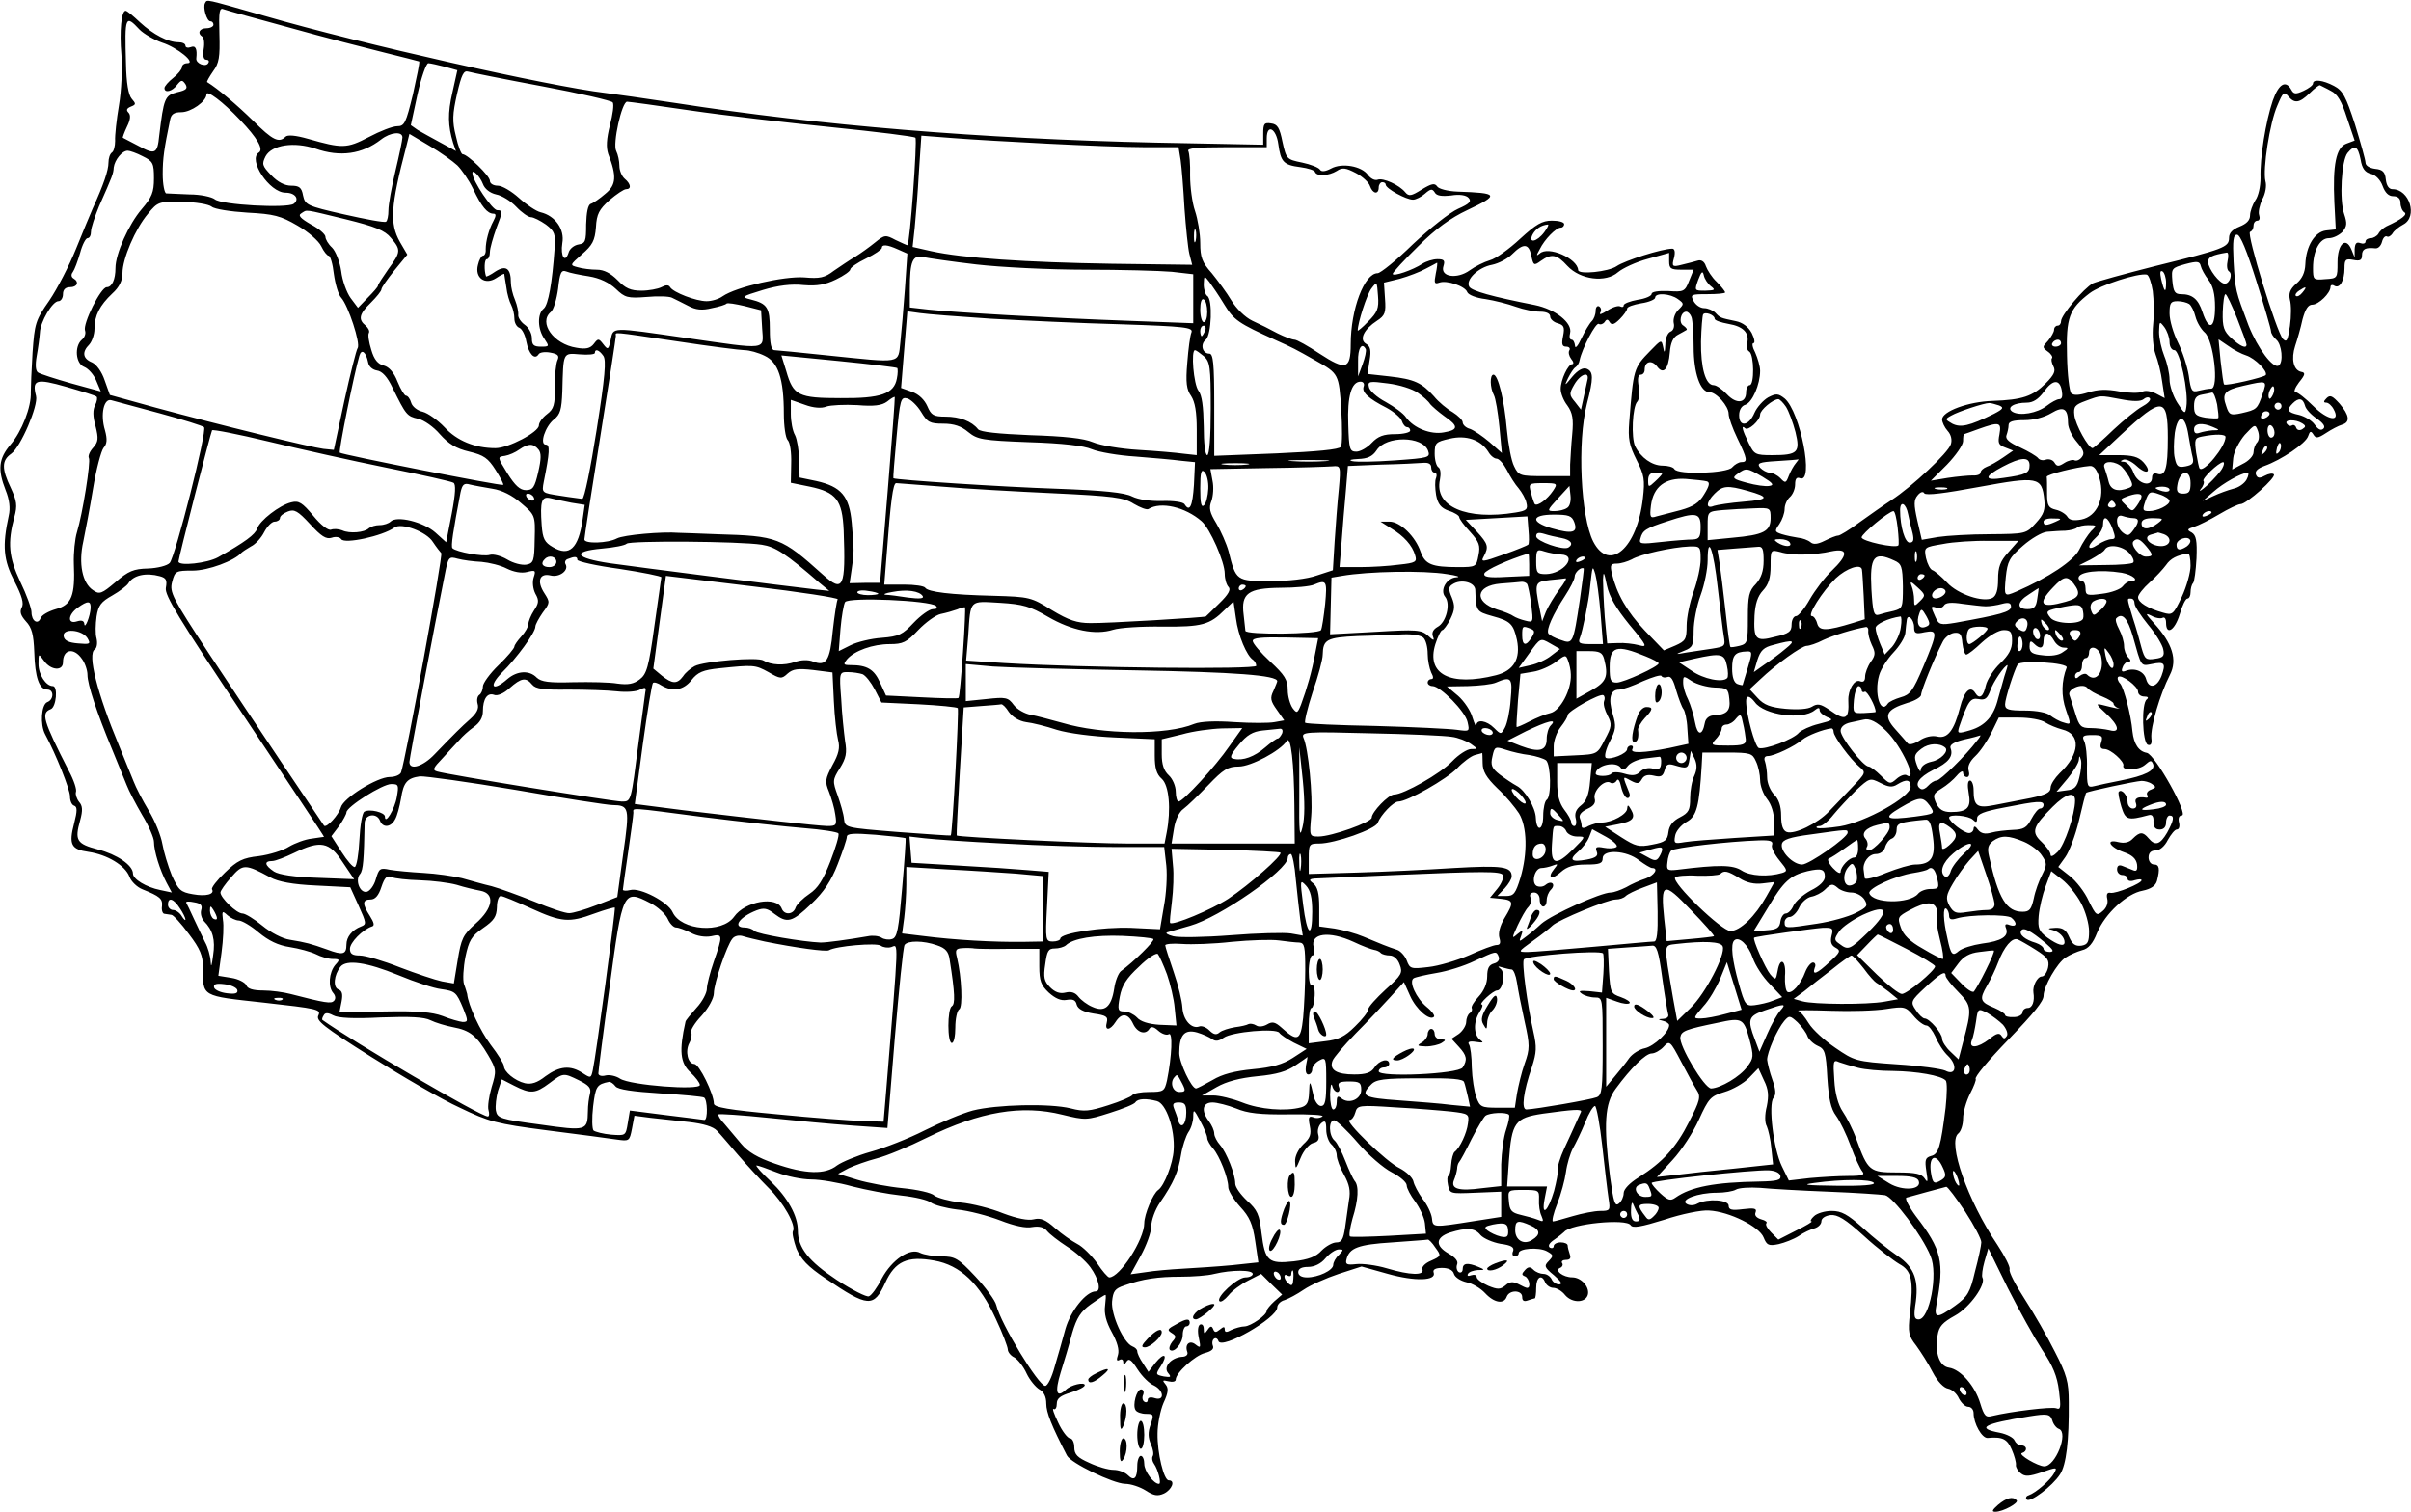 <?xml version="1.0" encoding="UTF-8" standalone="yes"?>
<svg version="1.0" xmlns="http://www.w3.org/2000/svg" width="689.459px" height="432.441px" viewBox="0 0 689 432" preserveAspectRatio="xMidYMid meet">
  <g transform="translate(0,432) scale(0.1,-0.1)" fill="#000000" stroke="none">
    <path d="M586 4312 c-7 -12 5 -52 15 -52 5 0 9 -4 9 -10 0 -5 -9 -10 -20 -10
-20 0 -27 -14 -12 -24 5 -3 7 -19 4 -36 -3 -19 0 -30 7 -30 7 0 10 -4 6 -10
-7 -12 -36 -1 -34 14 3 27 -2 38 -16 32 -8 -3 -15 -1 -15 4 0 6 -9 10 -20 10
-30 0 -72 22 -110 57 -19 18 -37 33 -41 33 -12 0 -18 -58 -12 -126 3 -38 0
-103 -7 -144 -7 -41 -12 -87 -11 -102 0 -15 -4 -30 -9 -33 -6 -4 -10 -17 -10
-29 0 -22 -14 -63 -45 -131 -7 -16 -29 -69 -48 -116 -19 -47 -53 -113 -76
-147 -40 -57 -42 -66 -48 -149 -3 -48 -5 -99 -5 -113 2 -42 -26 -113 -58 -150
-34 -40 -37 -71 -14 -130 11 -27 14 -52 9 -73 -19 -87 -15 -127 16 -187 22
-43 28 -64 21 -76 -6 -12 -3 -22 12 -39 17 -18 22 -37 24 -89 2 -71 14 -106
37 -106 20 0 19 -29 0 -36 -17 -7 -21 -64 -6 -92 31 -57 71 -158 71 -177 0
-13 5 -25 12 -27 9 -3 9 -15 0 -50 -16 -61 -9 -75 41 -82 54 -8 105 -39 117
-71 5 -14 22 -30 37 -36 50 -20 58 -27 56 -48 -2 -12 2 -22 7 -22 6 -1 14 -2
20 -3 5 0 28 -25 50 -55 32 -42 40 -62 40 -95 0 -85 -7 -81 175 -101 151 -17
163 -19 155 -36 -8 -15 13 -32 151 -119 89 -56 202 -122 253 -145 83 -40 104
-46 251 -65 88 -11 177 -23 197 -26 36 -5 37 -5 44 31 l7 37 46 -6 c25 -3 75
-8 110 -12 42 -5 69 -13 80 -25 9 -9 36 -41 61 -70 25 -29 64 -71 86 -93 43
-42 80 -108 70 -124 -3 -5 2 -27 10 -50 13 -30 32 -51 83 -85 122 -83 138 -84
171 -12 28 61 63 77 140 63 74 -13 130 -66 176 -167 19 -40 34 -80 34 -87 0
-7 8 -18 19 -23 10 -6 26 -26 35 -46 9 -19 26 -39 36 -45 13 -7 20 -21 20 -41
0 -25 15 -63 59 -148 11 -22 132 -80 166 -81 17 0 43 -9 59 -19 23 -15 34 -17
52 -9 23 11 34 38 14 38 -14 0 -33 78 -32 134 0 26 8 66 17 87 14 30 15 42 6
53 -10 12 -9 13 8 9 12 -3 21 -1 21 5 0 19 55 69 84 76 19 5 26 12 22 21 -3 8
-1 17 4 20 4 3 10 0 12 -7 9 -26 168 66 168 96 0 8 9 18 21 21 12 4 36 17 55
30 19 13 64 33 100 45 l65 21 75 -21 c78 -22 140 -20 131 4 -3 8 5 13 24 13
18 0 31 -6 34 -17 3 -10 19 -20 36 -24 16 -3 40 -17 53 -31 26 -28 54 -33 62
-10 8 20 44 19 44 -1 0 -11 5 -14 16 -10 9 3 18 6 20 6 2 0 4 14 4 30 0 31 16
41 26 15 4 -8 14 -15 23 -15 9 0 25 -9 34 -21 21 -24 60 -22 65 3 4 22 -20 48
-45 48 -26 0 -52 20 -35 27 6 2 10 9 6 14 -3 5 2 9 11 9 12 0 15 5 11 16 -3 9
-6 20 -6 25 0 5 -9 9 -20 9 -11 0 -20 -5 -20 -11 0 -5 -5 -7 -11 -4 -6 5 -2
13 13 23 13 9 25 19 28 22 18 23 178 39 190 19 6 -9 29 -5 97 16 48 16 106 28
127 26 58 -3 144 -46 156 -77 9 -22 14 -25 43 -19 17 4 43 14 57 23 14 10 34
19 45 22 11 3 20 12 20 20 0 9 11 16 26 18 20 2 42 -11 96 -60 38 -35 84 -70
101 -80 35 -19 41 -46 30 -142 -6 -53 -4 -63 18 -91 13 -18 35 -52 47 -76 14
-27 32 -45 44 -47 11 -2 25 -14 31 -28 7 -13 18 -24 27 -24 8 0 15 -8 15 -18
0 -30 24 -72 40 -71 43 4 56 -3 69 -33 8 -18 13 -38 12 -44 -1 -6 5 -17 14
-24 12 -10 24 -9 60 3 43 15 45 15 35 -3 -10 -19 -52 -56 -73 -63 -7 -2 -9 -8
-5 -12 9 -10 73 38 95 72 18 27 26 97 25 206 0 59 -6 79 -40 145 -21 42 -60
110 -86 150 -26 40 -46 78 -43 85 2 7 -14 38 -35 70 -85 126 -143 292 -112
318 8 6 14 26 14 43 0 18 9 49 20 71 11 21 18 40 16 42 -4 5 34 51 94 113 74
77 100 109 100 125 0 26 39 94 63 109 12 8 33 17 47 21 18 4 31 19 43 50 23
55 85 112 130 120 24 5 37 14 41 28 9 35 7 47 -9 47 -8 0 -15 9 -15 20 0 13 7
20 20 20 12 0 26 12 35 30 9 16 20 30 26 30 6 0 9 9 6 20 -3 12 0 20 8 20 21
0 -76 174 -100 179 -23 4 -37 25 -41 61 -4 47 -24 123 -35 137 -7 7 -9 16 -6
19 9 9 57 -27 57 -42 0 -8 8 -14 18 -14 10 0 13 -3 7 -8 -16 -11 -13 -124 3
-130 9 -3 12 4 10 19 -3 31 24 124 53 181 22 43 7 90 -45 147 -25 28 -27 31
-8 22 12 -7 27 -9 32 -6 6 3 10 -3 10 -14 0 -38 25 -22 39 24 7 25 17 45 22
45 5 0 9 8 9 18 0 10 3 22 7 26 4 4 8 36 10 71 2 51 -1 66 -14 74 -14 7 -13
10 7 16 13 4 45 20 72 36 27 16 54 29 61 29 17 0 103 77 95 85 -3 4 -15 2 -26
-4 -15 -8 -21 -7 -25 3 -4 10 5 18 24 25 48 17 118 64 125 85 5 15 8 16 15 5
7 -12 13 -11 36 4 15 10 36 21 46 24 24 7 21 27 -7 60 -20 22 -27 26 -37 16
-9 -9 -10 -13 -1 -13 6 0 16 -9 21 -19 21 -38 -17 -32 -58 9 -22 22 -45 40
-51 40 -6 0 -2 12 10 28 18 22 19 28 6 30 -22 5 -29 37 -17 74 6 18 16 52 21
76 8 29 16 42 28 42 18 0 52 33 52 51 0 5 5 7 11 3 15 -9 29 14 29 50 0 25 3
28 25 24 19 -4 25 -1 25 13 0 18 10 23 38 20 8 -1 16 7 19 18 3 12 9 18 14 16
4 -3 11 1 16 8 4 8 18 19 31 26 42 22 18 101 -31 101 -10 0 -17 10 -19 28 -2
21 -9 28 -30 30 -16 2 -28 9 -28 18 0 7 -14 57 -30 109 -26 80 -35 97 -60 110
-32 17 -60 20 -60 7 0 -5 -12 -14 -27 -21 -22 -10 -28 -10 -35 3 -16 29 -36
17 -53 -31 -20 -59 -37 -163 -35 -221 0 -24 -6 -52 -15 -64 -8 -13 -15 -32
-15 -43 0 -14 -10 -24 -30 -32 -20 -8 -30 -18 -30 -32 0 -27 -14 -32 -212 -81
-87 -22 -166 -44 -177 -49 -26 -14 -91 -91 -91 -108 0 -7 -4 -13 -10 -13 -5 0
-10 -5 -10 -12 0 -6 -8 -20 -17 -31 -17 -18 -17 -19 -1 -31 10 -7 15 -16 12
-19 -3 -3 -1 -13 4 -23 7 -13 3 -24 -22 -49 -37 -37 -67 -47 -151 -50 -70 -2
-145 -30 -145 -53 0 -8 7 -23 16 -33 10 -11 13 -26 9 -38 -7 -24 -112 -122
-169 -159 -23 -15 -64 -44 -92 -64 -28 -21 -56 -38 -61 -38 -6 0 -23 -7 -39
-15 -20 -10 -32 -11 -40 -4 -7 6 -23 12 -36 13 -13 2 -33 6 -46 10 -21 7 -21
9 -7 29 8 12 15 31 15 43 0 12 7 27 15 34 8 7 15 23 15 36 0 16 4 22 14 18 41
-16 1 190 -44 228 -18 14 -24 15 -47 3 -14 -8 -32 -28 -39 -44 -16 -38 -44
-42 -44 -7 0 15 7 27 18 30 20 7 42 58 42 97 0 13 -7 36 -14 52 -8 15 -10 27
-5 27 5 0 3 13 -5 29 -10 18 -26 30 -46 34 -43 9 -44 9 -58 24 -7 7 -22 13
-32 13 -11 0 -24 9 -30 20 -10 19 -8 20 40 20 27 0 50 2 50 5 0 3 -11 17 -24
30 -14 13 -27 34 -31 45 -4 13 -13 19 -23 16 -9 -3 -30 -8 -46 -12 -27 -7 -29
-5 -22 20 4 16 2 26 -5 26 -29 0 -136 -34 -159 -50 -23 -16 -110 -25 -110 -11
-2 33 -86 70 -110 47 -10 -8 -10 -6 0 12 14 29 47 62 60 62 6 0 10 5 10 10 0
6 -16 10 -35 10 -28 0 -45 -10 -91 -52 -31 -29 -70 -57 -86 -61 -17 -5 -43
-18 -58 -29 -36 -26 -85 -19 -75 12 5 16 2 20 -17 20 -13 0 -32 -6 -43 -13
-27 -18 -85 -38 -85 -29 0 4 33 40 73 79 50 50 93 81 140 103 93 44 90 49 -28
53 -28 1 -54 8 -58 15 -7 10 -16 8 -44 -9 -30 -19 -37 -20 -47 -8 -17 21 -63
42 -79 36 -8 -3 -20 3 -28 14 -18 25 -74 35 -105 18 -17 -9 -28 -10 -32 -3 -4
6 -27 15 -51 20 -44 9 -45 10 -56 59 -8 40 -14 51 -33 53 -19 3 -22 -1 -22
-29 l0 -32 -307 6 c-500 11 -961 49 -1371 113 -86 13 -177 26 -202 29 -160 19
-694 139 -973 220 -176 50 -164 48 -171 37z m244 -71 c96 -27 218 -58 270 -71
52 -13 96 -24 98 -25 2 -2 -7 -44 -18 -94 -20 -82 -24 -91 -45 -91 -13 0 -49
-14 -81 -31 -63 -33 -76 -33 -174 -5 -35 10 -58 12 -64 6 -19 -19 -37 -10 -93
46 -45 44 -100 91 -131 110 -2 1 6 15 17 31 17 23 20 40 18 106 -2 66 0 77 13
71 8 -3 94 -27 190 -53z m-431 -5 c12 -12 41 -29 64 -37 44 -14 99 -59 72 -59
-8 0 -15 -5 -15 -11 0 -6 -11 -20 -25 -31 -14 -11 -25 -24 -25 -29 0 -15 22
-10 36 9 12 15 15 15 24 2 7 -12 3 -17 -24 -23 -35 -9 -38 -17 -51 -124 -5
-52 -12 -55 -58 -30 -23 12 -44 23 -46 24 -1 1 4 15 12 32 10 20 11 33 4 40
-7 7 -5 12 7 17 15 6 15 8 2 23 -9 11 -15 44 -16 101 -4 135 -2 140 39 96z
m872 -106 l36 -10 -14 -63 c-14 -60 -13 -96 2 -145 l8 -23 -44 24 c-24 13 -53
29 -65 36 l-20 14 19 88 c11 49 25 89 31 89 6 0 27 -5 47 -10z m279 -56 c107
-20 198 -41 201 -46 4 -6 0 -35 -8 -65 -10 -40 -11 -63 -5 -82 25 -64 23 -89
-8 -114 -16 -14 -35 -27 -42 -29 -8 -3 -12 -25 -13 -59 0 -48 -2 -54 -22 -57
-12 -2 -25 -12 -28 -23 -10 -32 -24 -11 -18 27 7 39 -20 78 -62 88 -13 3 -41
22 -62 41 -21 19 -48 35 -60 35 -13 0 -23 6 -23 14 0 14 -64 76 -78 76 -4 0
-13 23 -19 51 -11 43 -10 63 3 121 13 56 19 68 32 64 10 -3 105 -22 212 -42z
m5111 -13 c19 -9 31 -30 46 -77 l22 -65 -24 -9 c-29 -11 -39 -60 -34 -168 l4
-77 -28 -3 c-32 -4 -57 -44 -59 -97 -1 -23 -9 -41 -26 -55 -18 -16 -22 -28
-18 -46 4 -14 4 -47 0 -75 -6 -41 -9 -48 -20 -37 -18 19 -105 302 -94 306 6 2
10 10 10 18 0 8 5 14 11 14 6 0 8 7 5 16 -3 8 1 28 9 45 9 16 13 39 9 52 -8
34 12 166 34 216 16 38 19 41 31 27 18 -22 32 -20 61 8 14 14 27 24 30 23 3
-2 17 -8 31 -16z m-5975 -83 c49 -51 68 -84 54 -93 -33 -20 30 -115 76 -115
28 0 41 -19 23 -32 -20 -13 -206 -3 -225 13 -9 7 -41 14 -72 14 -32 1 -61 3
-67 3 -5 1 -10 26 -10 55 0 46 4 72 21 155 3 16 11 22 32 22 28 0 72 31 72 51
0 14 47 -21 96 -73z m1287 27 c95 -14 277 -35 405 -48 127 -13 235 -26 238
-30 6 -6 -16 -307 -23 -307 -2 0 -17 7 -34 15 -28 15 -31 15 -58 -7 -16 -13
-41 -31 -57 -41 -16 -9 -43 -28 -61 -40 -26 -20 -40 -23 -85 -19 -57 4 -194
-27 -233 -54 -11 -8 -31 -14 -46 -14 -30 0 -95 25 -104 40 -4 7 -12 7 -25 0
-10 -5 -36 -10 -57 -10 -31 0 -46 7 -68 30 -20 20 -39 30 -59 30 -17 0 -42 3
-55 7 -23 6 -23 6 12 37 30 26 37 39 40 77 2 38 9 51 39 78 20 17 41 31 47 31
16 0 14 15 -4 30 -8 7 -15 23 -15 37 0 13 -4 32 -9 42 -11 20 16 141 31 141 5
0 87 -11 181 -25z m1680 -96 c7 -51 15 -60 63 -66 22 -3 41 -9 42 -14 5 -13
39 -11 62 3 16 11 26 9 55 -6 19 -10 37 -27 40 -37 8 -23 25 -25 25 -4 0 8 5
15 10 15 6 0 10 -3 10 -7 0 -11 58 -43 78 -43 8 0 24 8 34 17 16 14 21 15 28
4 5 -10 20 -12 47 -9 24 4 43 1 50 -7 9 -10 2 -17 -30 -31 -23 -10 -81 -56
-129 -101 -47 -46 -93 -83 -101 -83 -38 0 -77 -103 -77 -203 0 -72 -14 -76
-89 -27 -33 22 -65 40 -72 40 -6 0 -28 8 -48 18 -20 11 -52 27 -72 36 -21 10
-46 35 -60 58 -13 22 -39 57 -56 78 -28 31 -33 46 -33 86 0 27 -7 68 -15 92
-8 23 -14 69 -14 101 1 32 -2 64 -5 70 -5 8 26 11 108 11 l116 0 0 25 c0 43
27 29 33 -16z m-2503 19 c0 -7 -9 -50 -20 -96 -11 -46 -20 -96 -20 -112 0 -16
-3 -31 -7 -33 -5 -3 -58 7 -120 21 -106 24 -111 27 -117 54 -4 23 -11 28 -34
28 -18 0 -38 10 -57 30 -26 27 -27 32 -16 54 18 33 82 42 142 22 71 -25 134
-16 188 26 27 21 61 24 61 6z m157 -80 c12 -12 33 -42 45 -67 24 -51 41 -71
58 -71 8 0 8 -6 0 -21 -13 -24 -22 -57 -22 -81 1 -10 -3 -18 -8 -18 -4 0 -11
-12 -14 -26 -10 -37 20 -59 52 -38 12 8 22 13 23 12 0 -2 3 -19 6 -38 2 -19 9
-42 14 -51 5 -10 9 -27 9 -39 0 -11 6 -23 14 -26 8 -3 17 -21 20 -39 7 -36 24
-54 35 -37 3 6 19 8 34 5 22 -4 26 -9 20 -22 -4 -9 -8 -43 -7 -76 0 -51 -3
-63 -23 -78 -13 -10 -23 -24 -23 -32 0 -19 -87 -65 -124 -65 -59 0 -110 21
-146 60 -19 20 -47 40 -62 44 -15 3 -30 15 -33 26 -3 11 -10 20 -15 20 -4 0
-15 18 -24 40 -10 26 -24 42 -39 46 -17 4 -28 17 -36 45 -7 22 -10 43 -7 48 3
5 -1 14 -9 21 -22 18 -19 33 15 66 16 16 30 33 30 38 0 5 17 29 37 54 l37 45
-21 36 c-30 53 -27 102 18 273 l9 36 57 -34 c31 -18 67 -44 80 -56z m1688 62
c99 -5 223 -10 277 -10 l96 0 6 -37 c3 -21 8 -83 11 -138 4 -55 10 -114 14
-130 l8 -31 -231 3 c-243 4 -425 16 -515 36 l-53 12 6 55 c3 30 9 102 12 159
l7 104 91 -7 c50 -4 172 -11 271 -16z m3751 -45 c4 -26 13 -37 29 -41 14 -3
28 -18 34 -35 7 -19 17 -29 30 -29 14 0 21 -7 21 -19 0 -11 5 -23 11 -27 10
-6 -7 -20 -51 -40 -8 -4 -19 -13 -23 -21 -4 -7 -15 -13 -22 -13 -8 0 -15 -4
-15 -10 0 -5 -7 -7 -15 -4 -11 4 -15 -1 -16 -17 l0 -24 -9 22 c-16 39 -40 17
-40 -36 0 -45 0 -46 -35 -48 -34 -3 -35 -2 -35 32 0 49 19 85 45 85 12 0 29 8
39 18 13 16 14 24 5 51 -14 40 -8 154 10 175 20 24 29 20 37 -19z m-6338 9
c29 -14 32 -20 32 -63 0 -40 -6 -54 -35 -88 -37 -43 -75 -128 -75 -168 0 -33
-10 -55 -25 -55 -17 0 -69 -105 -62 -124 3 -8 -1 -20 -9 -26 -22 -19 -18 -69
7 -78 12 -5 27 -22 34 -39 l13 -31 -84 23 c-46 13 -89 27 -95 31 -7 4 -9 20
-4 48 4 22 8 52 9 66 1 31 36 90 53 90 7 0 13 9 13 20 0 13 7 20 20 20 21 0
27 15 10 25 -7 4 -7 12 -2 18 5 7 14 31 21 55 6 23 16 42 21 42 6 0 10 8 10
19 0 10 11 43 23 72 39 88 41 93 42 111 3 22 24 48 40 48 6 0 26 -7 43 -16z
m972 -79 c5 -14 20 -26 38 -30 16 -3 42 -19 57 -35 16 -17 35 -30 42 -30 8 0
27 -10 43 -21 25 -19 28 -27 25 -68 -7 -99 -18 -161 -31 -172 -19 -15 -18 -59
2 -87 14 -21 14 -22 -10 -22 -21 0 -26 5 -26 24 0 14 -9 31 -21 39 -11 8 -19
21 -18 28 1 8 -3 27 -9 42 -7 16 -12 38 -12 50 0 41 -14 51 -44 32 -14 -10
-27 -16 -27 -14 -6 17 -5 49 2 49 5 0 9 9 9 20 0 11 9 42 19 70 18 46 18 50 2
50 -14 0 -71 84 -71 106 0 13 22 -10 30 -31z m-775 -65 c8 -7 54 -14 102 -17
76 -4 95 -9 143 -37 30 -17 61 -44 68 -59 7 -15 17 -27 21 -27 5 0 12 -24 15
-52 4 -29 13 -60 21 -68 20 -22 56 -131 47 -144 -4 -6 -21 -74 -38 -151 l-30
-140 -30 3 c-34 4 -296 68 -480 118 l-130 36 -15 42 c-8 24 -23 45 -36 51 -27
11 -29 30 -8 51 8 9 15 29 15 45 0 38 15 67 51 101 20 18 29 37 29 58 0 41 36
126 73 170 28 34 31 35 98 34 39 -1 75 -7 84 -14z m383 -36 c85 -21 112 -32
129 -53 29 -34 29 -40 -7 -89 -16 -23 -30 -44 -30 -48 0 -3 -13 -18 -29 -34
l-28 -29 -21 28 c-11 15 -24 50 -27 77 -4 27 -16 57 -26 67 -11 10 -19 24 -19
31 0 7 -18 23 -41 35 -31 18 -38 26 -28 32 18 11 3 13 127 -17z m3425 -37
c-21 -28 -47 -33 -33 -6 9 16 24 26 43 28 4 1 0 -9 -10 -22z m-996 -24 c-3
-10 -5 -4 -5 12 0 17 2 24 5 18 2 -7 2 -21 0 -30z m3031 -115 c23 -73 42 -138
42 -144 0 -6 7 -17 15 -24 16 -13 21 -65 7 -74 -16 -10 -60 49 -86 114 -38
101 -38 100 -43 183 -3 61 -1 77 10 77 9 0 28 -46 55 -132z m-3882 90 l27 -12
-7 -101 c-4 -55 -10 -124 -13 -152 -7 -63 7 -60 -208 -38 -77 8 -146 15 -152
15 -9 0 -13 19 -13 59 0 63 -7 74 -55 86 -28 7 -27 8 35 27 43 13 82 18 117
14 38 -3 61 1 92 16 23 11 41 24 41 29 0 5 20 19 45 31 25 12 45 26 45 30 0
11 15 10 46 -4z m1810 -18 c6 -28 8 -29 27 -15 31 22 46 19 76 -14 37 -40 110
-49 145 -18 13 11 51 29 85 38 l61 17 0 -24 c0 -21 5 -24 35 -24 l35 0 -13
-32 c-12 -31 -16 -32 -60 -29 -28 1 -47 -2 -47 -8 0 -6 -18 -14 -40 -17 -22
-4 -40 -11 -40 -16 0 -5 -4 -6 -10 -3 -5 3 -22 -2 -37 -12 -15 -10 -24 -13
-20 -6 4 6 3 14 -3 18 -5 3 -10 -2 -10 -12 0 -11 -5 -24 -11 -30 -7 -7 -20
-29 -30 -50 -10 -22 -18 -30 -18 -20 -1 9 -5 17 -10 17 -5 0 -7 8 -4 19 7 29
-42 68 -101 80 -122 24 -179 40 -187 52 -12 20 26 56 65 63 19 4 44 17 57 30
33 33 48 31 55 -4z m1990 -14 c-3 -14 -2 -27 4 -31 11 -7 2 -35 -12 -35 -15 0
-47 42 -48 62 0 14 11 20 54 27 4 0 5 -10 2 -23z m-3576 -11 c69 -8 209 -15
311 -15 102 0 214 -3 248 -6 l61 -7 0 -70 0 -70 -187 7 c-223 8 -497 24 -570
32 l-53 6 0 52 c0 81 8 99 39 92 14 -3 82 -13 151 -21z m3521 -44 c13 -17 19
-40 19 -78 0 -62 -18 -69 -36 -14 -12 37 -29 51 -61 51 -18 0 -22 7 -25 38 -3
36 -2 37 37 48 34 9 41 8 44 -5 2 -9 12 -27 22 -40z m-2208 17 c-5 -26 -4 -30
10 -25 21 8 74 -10 80 -27 3 -8 26 -17 52 -20 26 -4 65 -14 87 -22 22 -8 53
-14 69 -14 18 0 29 -5 29 -14 0 -7 10 -16 21 -19 18 -5 21 -11 16 -36 -5 -24
-3 -31 9 -31 8 0 12 -5 9 -10 -4 -6 -1 -17 5 -25 7 -8 8 -15 3 -15 -12 0 -33
-45 -33 -71 0 -12 8 -33 19 -47 15 -21 18 -39 14 -82 -3 -30 -5 -70 -6 -87 l0
-33 -73 0 c-70 0 -74 1 -87 28 -8 15 -17 63 -21 107 -7 82 -25 155 -38 155
-11 0 -10 -38 1 -58 5 -9 12 -51 16 -92 l7 -74 -35 31 c-20 17 -45 34 -56 38
-12 3 -21 12 -21 19 0 6 -13 19 -29 29 -16 9 -40 29 -53 45 -35 39 -56 49
-127 57 l-63 7 6 39 c5 29 2 40 -10 47 -21 12 -6 42 31 66 23 15 26 23 23 63
l-3 46 45 11 c25 7 59 20 75 29 17 9 31 16 32 17 1 0 0 -14 -4 -32z m-2420 -7
c31 -5 58 -18 77 -36 26 -25 34 -27 87 -23 32 3 65 2 73 -2 8 -4 29 -14 46
-23 22 -12 40 -14 68 -7 21 4 40 10 42 13 3 3 26 -1 52 -7 l47 -12 3 -52 c4
-63 19 -61 -218 -27 -216 31 -207 32 -215 -6 -6 -28 -8 -29 -21 -12 -13 17
-15 17 -27 1 -10 -13 -23 -16 -50 -11 -65 10 -109 72 -73 102 8 6 17 37 21 67
5 46 9 54 23 49 9 -4 39 -10 65 -14z m3206 -28 c14 -11 12 -12 -16 -13 -31 0
-31 0 -20 31 9 24 13 27 16 13 2 -10 11 -24 20 -31z m1301 10 c0 -32 -5 -28
-14 10 -4 19 -3 26 4 22 5 -3 10 -18 10 -32z m-38 -24 c3 -24 4 -67 1 -96 -3
-30 0 -65 7 -85 7 -18 16 -54 19 -79 l7 -46 -25 13 c-14 7 -31 10 -39 5 -8 -4
-37 -4 -65 1 -37 7 -62 6 -90 -3 -25 -8 -41 -9 -48 -2 -5 5 -11 53 -12 107 -3
109 6 134 65 179 30 23 138 58 163 53 6 -2 13 -23 17 -47z m-2653 -39 c27 -44
40 -53 146 -101 51 -23 55 -25 115 -59 66 -37 66 -38 73 -140 3 -52 3 -100 -1
-106 -4 -8 -71 -14 -184 -19 l-178 -7 0 146 c0 118 -3 146 -14 146 -20 0 -27
27 -10 40 16 14 20 115 4 125 -5 3 -10 18 -10 33 1 26 1 26 16 7 8 -11 28 -40
43 -65z m411 -48 c-16 -17 -30 -28 -30 -26 0 22 26 103 39 120 16 21 16 21 19
-21 3 -36 -2 -47 -28 -73z m2670 83 c-7 -9 -15 -13 -19 -10 -3 3 1 10 9 15 21
14 24 12 10 -5z m-1785 -19 c18 -13 18 -14 1 -31 -10 -10 -15 -26 -13 -37 3
-11 -1 -22 -9 -25 -8 -3 -15 -19 -15 -37 -1 -24 -3 -26 -6 -8 -5 23 -5 23 -37
-10 -48 -49 -48 -52 -60 -202 -4 -50 0 -68 21 -110 22 -43 24 -57 18 -109 -16
-143 -96 -213 -142 -124 -36 71 -46 285 -18 394 19 73 19 92 -1 100 -10 4 -25
-4 -41 -23 -22 -27 -23 -27 -12 -4 7 14 16 28 21 31 5 3 11 12 12 20 7 34 47
110 55 104 5 -3 13 0 17 6 5 8 9 8 14 -1 6 -9 13 -7 29 9 11 11 21 25 21 30 0
5 18 11 40 15 22 3 40 11 40 16 0 15 43 12 65 -4z m1598 -55 c15 -38 27 -71
27 -75 0 -13 -18 -5 -43 18 -22 20 -26 32 -25 75 1 28 4 51 8 51 3 0 18 -31
33 -69z m-2943 18 c0 -16 -4 -29 -10 -29 -5 0 -10 16 -10 36 0 21 4 33 10 29
6 -3 10 -19 10 -36z m2806 23 c6 -4 14 -20 18 -36 4 -16 16 -36 26 -45 26 -21
42 -161 19 -161 -8 0 -24 -3 -36 -6 -19 -5 -22 -1 -28 43 -4 26 -18 69 -31 95
-13 26 -24 63 -24 83 0 30 3 35 23 35 12 0 27 -4 33 -8z m-3426 -42 c91 -5
259 -13 373 -16 184 -6 207 -9 202 -23 -4 -9 -9 -48 -12 -87 -5 -57 -2 -77 11
-95 11 -17 16 -45 16 -96 l0 -73 -37 4 c-21 3 -79 8 -130 11 -51 3 -109 13
-130 22 -26 11 -81 17 -178 20 -94 4 -143 9 -150 17 -18 23 -53 36 -93 36 -34
0 -41 4 -52 30 -8 18 -24 34 -44 41 l-31 11 9 110 9 109 36 -5 c20 -3 110 -10
201 -16z m2004 4 c3 -9 6 -47 6 -85 0 -74 19 -129 45 -129 20 0 55 -40 55 -62
0 -10 11 -41 25 -70 29 -60 30 -68 11 -68 -7 0 -19 -7 -26 -15 -14 -17 -155
-22 -165 -5 -3 6 -19 10 -34 10 -30 0 -62 23 -78 55 -12 24 -8 114 6 128 5 5
7 25 4 43 -4 22 -2 34 6 34 6 0 11 6 11 14 0 24 20 29 35 10 18 -25 33 -10 37
40 2 26 9 43 23 50 11 6 22 12 25 14 2 2 -2 7 -9 12 -15 8 -8 40 8 40 5 0 12
-7 15 -16z m66 -4 c0 -5 18 -11 40 -15 42 -7 60 -26 53 -55 -3 -10 0 -21 6
-24 14 -9 15 -96 1 -96 -5 0 -10 -9 -10 -20 0 -32 -28 -35 -55 -6 -13 14 -30
26 -38 26 -23 0 -37 50 -36 125 1 39 4 73 6 77 5 9 33 -1 33 -12z m1300 -67
c0 -13 6 -23 14 -23 15 0 41 -120 34 -162 -3 -22 -5 -21 -26 12 -12 19 -22 49
-22 66 0 17 -7 48 -15 67 -8 20 -15 51 -15 69 1 31 1 32 15 14 8 -11 15 -30
15 -43z m-2756 32 c-4 -8 -8 -15 -10 -15 -2 0 -4 7 -4 15 0 8 4 15 10 15 5 0
7 -7 4 -15z m-1507 -30 c92 -14 179 -25 191 -25 13 0 39 -7 57 -16 39 -18 55
-66 55 -166 0 -35 5 -69 11 -75 7 -7 11 -36 10 -67 l-1 -55 54 -11 c76 -16 93
-38 97 -125 6 -164 -1 -179 -59 -127 -119 107 -130 111 -302 116 -52 2 -102 4
-110 4 -48 4 -158 -6 -177 -16 -26 -14 -93 -16 -93 -3 0 5 20 136 45 291 25
155 45 286 45 291 0 11 -19 13 177 -16z m3953 -5 c0 -5 -7 -10 -16 -10 -8 0
-12 5 -9 10 3 6 10 10 16 10 5 0 9 -4 9 -10z m529 -35 c25 -8 62 -45 56 -56
-5 -7 -115 -32 -119 -27 -2 1 -6 31 -10 66 l-6 63 28 -19 c15 -11 38 -23 51
-27z m-2516 18 c2 -5 -2 -24 -9 -43 l-13 -35 0 43 c-1 37 11 56 22 35z m-2851
-38 c2 -12 13 -21 25 -23 15 -2 30 -18 45 -50 38 -77 41 -81 73 -88 17 -4 44
-23 62 -44 25 -28 46 -41 84 -50 42 -10 54 -19 75 -52 14 -22 24 -41 22 -43
-4 -4 -460 86 -467 92 -4 3 41 227 56 277 6 21 19 11 25 -19z m672 19 c9 -12
5 -60 -19 -212 -17 -108 -35 -197 -41 -197 -5 1 -33 4 -63 9 -53 8 -53 8 -47
40 17 84 18 106 6 106 -19 0 -2 52 23 72 18 14 22 28 24 80 3 113 1 110 50
106 24 -2 43 0 43 4 0 13 12 9 24 -8z m1716 -1 c18 -16 20 -30 20 -150 0 -82
-4 -133 -10 -133 -6 0 -10 34 -10 83 -1 56 -5 88 -15 101 -14 18 -22 116 -10
116 3 0 14 -8 25 -17z m-876 -34 c2 -2 2 -16 -1 -30 -8 -44 -46 -57 -161 -56
-120 0 -135 7 -155 77 l-14 45 164 -16 c90 -9 165 -18 167 -20z m1972 -36 c-2
-10 -7 -33 -11 -51 l-7 -32 -17 22 c-17 20 -17 24 -2 50 18 31 45 39 37 11z
m-4260 -46 c3 -3 1 -14 -4 -24 -7 -13 -7 -32 1 -60 9 -36 8 -45 -7 -62 -10
-11 -15 -24 -12 -29 6 -10 -18 -160 -34 -212 -6 -19 -10 -60 -9 -90 4 -91 -6
-118 -51 -130 -21 -6 -41 -17 -44 -26 -8 -20 -26 -8 -26 17 0 11 -14 50 -32
87 -33 70 -37 111 -17 185 9 33 7 46 -10 83 -27 56 -26 79 1 98 27 19 78 138
71 165 -12 47 0 51 87 26 45 -13 84 -25 86 -28z m3621 29 c-6 -16 13 -34 66
-61 20 -11 40 -28 43 -37 3 -10 10 -18 15 -18 5 0 9 -4 9 -10 0 -5 -19 -10
-43 -10 -33 0 -49 -6 -67 -25 -13 -14 -33 -25 -44 -25 -19 0 -21 7 -23 78 -3
80 9 122 35 122 8 0 12 -6 9 -14z m155 -18 c15 -10 31 -25 35 -32 5 -6 23 -22
41 -35 41 -28 40 -39 -2 -46 -37 -7 -86 12 -108 43 -7 11 -33 30 -58 44 -25
13 -47 33 -48 43 -4 16 2 17 54 10 33 -4 71 -16 86 -27z m1840 7 c3 -16 1 -25
-7 -25 -7 0 -23 -9 -36 -19 -27 -21 -77 -30 -98 -17 -18 12 4 26 41 26 18 0
33 10 48 30 26 37 46 38 52 5z m574 -10 c-15 -44 -17 -45 -60 -55 -32 -7 -36
-5 -44 20 -13 36 -5 46 48 58 70 16 69 16 56 -23z m30 -1 c-4 -9 -9 -15 -11
-12 -3 3 -3 13 1 22 4 9 9 15 11 12 3 -3 3 -13 -1 -22z m-160 -29 c3 -20 5
-37 3 -39 -2 -2 -19 -1 -36 1 -28 5 -33 9 -33 33 0 22 6 30 23 33 12 2 25 5
29 6 4 0 10 -15 14 -34z m-3799 -245 l-22 -265 -43 0 -44 -1 6 41 c7 47 7 51
0 132 -7 76 -30 103 -101 119 l-48 10 -1 50 c-1 27 -6 59 -12 71 -7 12 -12 39
-12 61 l0 40 40 -14 c24 -9 48 -11 62 -5 12 4 52 6 88 4 48 -4 70 -1 85 10 11
9 21 15 22 13 1 -1 -8 -121 -20 -266z m95 224 c18 -30 25 -34 63 -34 31 0 52
-7 72 -24 26 -21 39 -24 173 -29 96 -3 157 -10 180 -20 19 -8 76 -18 125 -21
50 -4 108 -9 130 -12 l40 -4 -3 -65 c-4 -61 -12 -79 -27 -55 -4 6 -32 10 -63
9 -35 -1 -69 4 -87 13 -22 11 -80 17 -215 22 -152 5 -460 25 -467 30 -1 0 3
53 9 117 10 109 12 116 31 111 10 -3 28 -20 39 -38z m3428 36 c36 -7 57 -7 66
0 7 6 15 7 18 2 3 -5 -7 -15 -22 -23 -15 -8 -52 -38 -82 -66 -30 -29 -57 -53
-60 -53 -12 0 -49 67 -52 94 -3 25 2 30 32 41 46 17 40 16 100 5z m-5605 -40
c66 -18 124 -36 128 -40 10 -9 -82 -370 -98 -388 -7 -8 -35 -15 -62 -16 -41
-1 -56 -7 -93 -39 -39 -33 -46 -36 -64 -23 -31 20 -42 77 -28 139 6 29 19 97
28 152 9 55 23 107 30 116 10 11 11 24 4 50 -14 46 -3 92 18 86 10 -3 71 -19
137 -37z m4649 18 c8 -13 20 -45 27 -72 14 -58 7 -66 -67 -66 -48 0 -51 2 -67
35 -18 37 -22 53 -10 42 8 -9 43 22 43 39 0 13 37 44 52 44 4 0 14 -10 22 -22z
m1483 4 c2 -10 17 -26 33 -37 19 -13 26 -23 20 -29 -7 -7 -15 -3 -25 11 -8 12
-29 24 -45 28 -33 7 -37 14 -18 33 17 17 29 15 35 -6z m-874 0 c14 -6 12 -10
-15 -24 -71 -35 -95 -40 -119 -28 -21 12 -21 13 -3 23 21 12 94 36 109 36 6 0
18 -4 28 -7z m807 -2 c0 -5 -4 -10 -10 -10 -5 0 -10 5 -10 10 0 6 5 10 10 10
6 0 10 -4 10 -10z m-610 -49 c0 -13 11 -37 25 -53 20 -24 23 -33 14 -44 -6 -8
-15 -11 -20 -9 -4 3 -18 0 -29 -7 -17 -11 -22 -11 -29 1 -5 8 -16 11 -25 8 -8
-3 -18 -1 -22 5 -4 5 -27 19 -51 30 -31 14 -43 24 -39 35 3 8 6 21 6 29 0 10
13 14 45 14 27 0 57 8 77 20 35 21 48 14 48 -29z m285 -41 c0 -89 -7 -112 -31
-103 -8 3 -14 -1 -14 -11 0 -29 -41 -19 -53 14 -6 17 -18 30 -27 31 -11 0 -12
2 -2 6 7 3 24 -5 38 -18 29 -27 45 -18 19 11 -14 15 -31 20 -72 20 l-54 0 62
58 c118 110 134 109 134 -8z m284 59 c-16 -10 -23 -4 -14 10 3 6 11 8 17 5 6
-4 5 -9 -3 -15z m-225 -52 c4 -23 9 -52 12 -63 4 -17 0 -22 -20 -26 -21 -4
-26 -1 -31 23 -4 15 -3 48 0 73 9 56 30 52 39 -7z m325 34 c11 -7 11 -10 0
-17 -7 -4 -14 -3 -17 4 -2 7 -8 10 -12 7 -5 -3 -11 -1 -15 5 -8 12 25 13 44 1z
m-865 -31 c-5 -25 -3 -31 16 -38 l23 -9 -29 -20 c-16 -11 -37 -23 -46 -26 -10
-4 -18 -11 -18 -17 0 -5 -10 -9 -22 -8 -13 0 -45 -3 -72 -7 l-48 -8 46 46 c25
26 46 56 46 67 0 11 1 20 3 20 1 0 20 7 42 15 59 21 65 19 59 -15z m611 20
c19 -8 19 -9 -2 -9 -12 -1 -28 -4 -37 -7 -11 -4 -16 -1 -16 10 0 17 23 20 55
6z m125 -44 c-5 -5 -10 -18 -10 -28 0 -10 -14 -25 -31 -33 l-30 -16 3 33 c2
18 17 47 33 66 29 31 30 32 38 10 4 -12 3 -26 -3 -32z m50 28 c0 -8 -4 -14
-10 -14 -5 0 -10 9 -10 21 0 11 5 17 10 14 6 -3 10 -13 10 -21z m-5395 -100
c99 -20 185 -39 191 -43 7 -4 6 -30 -5 -88 l-16 -82 -31 28 c-34 30 -110 49
-128 31 -5 -5 -19 -10 -31 -10 -12 0 -25 -4 -31 -9 -12 -12 -55 -16 -76 -6
-10 4 -24 5 -32 2 -8 -3 -29 13 -51 40 -31 37 -41 44 -63 38 -33 -8 -90 -52
-97 -75 -6 -17 -34 -38 -112 -82 -31 -17 -113 -26 -113 -12 0 9 92 368 96 375
2 3 74 -11 161 -32 87 -21 239 -55 338 -75z m3148 46 c6 -11 17 -20 24 -20 7
0 20 -15 29 -32 9 -18 24 -42 34 -53 9 -11 20 -30 22 -41 5 -19 0 -23 -31 -28
-140 -23 -233 17 -216 94 3 16 2 31 -4 35 -6 3 -11 21 -11 39 0 31 3 34 43 43
47 11 88 -3 110 -37z m2107 42 c0 -28 -63 -104 -74 -90 -2 1 -6 22 -10 45 -5
38 -4 42 16 46 40 8 68 7 68 -1z m-2279 -39 c7 -20 3 -21 -95 -28 -56 -4 -111
-5 -122 -2 -11 3 -3 5 17 6 27 1 41 7 53 25 27 42 131 41 147 -1z m2431 -5
c-8 -8 -9 -4 -5 13 4 13 8 18 11 10 2 -7 -1 -18 -6 -23z m-4973 8 c8 -10 8
-26 -1 -65 -10 -43 -15 -51 -35 -51 -17 0 -31 13 -53 48 -29 47 -29 47 -7 50
12 2 30 10 41 18 26 18 40 18 55 0z m4932 -9 c-10 -9 -11 -8 -5 6 3 10 9 15
12 12 3 -3 0 -11 -7 -18z m-2683 -24 c-27 -2 -69 -2 -95 0 -27 2 -5 3 47 3 52
0 74 -1 48 -3z m1344 -6 c-6 -7 -15 -23 -20 -36 -8 -21 -10 -22 -24 -7 -9 9
-23 16 -31 16 -8 0 -20 7 -27 14 -10 13 -3 16 47 19 32 2 60 4 62 5 2 1 -1 -4
-7 -11z m668 -6 c0 -22 -10 -27 -74 -36 -57 -9 -58 3 -3 32 53 28 77 29 77 4z
m-2237 2 c-18 -2 -48 -2 -65 0 -18 2 -4 4 32 4 36 0 50 -2 33 -4z m527 -8 c0
-8 4 -15 10 -15 5 0 7 -7 4 -15 -4 -8 -3 -30 0 -49 5 -26 14 -37 36 -45 17 -5
30 -14 30 -18 0 -5 14 -24 31 -42 26 -29 30 -39 24 -68 -6 -32 -7 -33 -58 -33
-76 0 -94 8 -107 43 -15 45 -59 87 -89 87 l-26 0 30 -19 c37 -22 61 -49 69
-77 6 -19 2 -22 -46 -27 -29 -4 -79 -7 -111 -7 l-59 0 6 73 c3 39 8 104 12
144 l6 72 96 4 c53 1 107 4 120 5 14 1 22 -3 22 -13z m1968 6 c7 -4 19 -20 27
-34 11 -22 11 -26 -2 -31 -31 -12 -51 -6 -57 18 -3 13 -9 31 -12 40 -7 18 21
22 44 7z m293 -8 c-5 -10 -24 -31 -42 -48 -18 -16 -27 -22 -20 -12 8 9 11 20
8 23 -6 6 43 53 56 54 4 0 3 -8 -2 -17z m-2525 -60 c-4 -38 -9 -105 -12 -150
l-5 -82 -46 -15 c-28 -10 -81 -16 -133 -16 -97 0 -98 1 -119 85 -6 22 -22 58
-35 80 -19 31 -22 44 -14 64 5 14 7 40 3 58 l-6 33 163 3 c90 1 174 4 186 5
23 2 24 1 18 -65z m2174 30 c16 -55 -7 -108 -52 -117 -22 -4 -34 -2 -40 8 -4
7 -19 17 -33 20 -21 5 -25 12 -25 46 0 22 0 43 -1 48 0 7 85 28 123 31 12 1
21 -11 28 -36z m-2547 -29 c-1 -20 -6 -41 -12 -47 -8 -8 -11 5 -11 48 0 46 3
56 12 47 7 -7 12 -28 11 -48z m1584 34 c30 -18 34 -24 19 -26 -10 -2 -39 2
-64 9 -41 11 -43 14 -26 26 24 17 26 17 71 -9z m-287 9 c0 -2 -9 -12 -20 -22
-19 -18 -20 -17 -20 3 0 15 6 22 20 22 11 0 20 -2 20 -3z m1510 -27 c0 -24 -4
-30 -21 -30 -15 0 -20 5 -17 23 6 44 38 50 38 7z m160 10 c-6 -11 -23 -23 -38
-26 -15 -4 -40 -13 -57 -21 l-30 -14 30 26 c28 25 80 54 98 55 4 0 3 -9 -3
-20z m-1542 -5 c9 -3 7 -13 -8 -37 -14 -24 -31 -35 -67 -45 -26 -7 -57 -15
-69 -18 -18 -6 -20 -3 -16 31 7 54 41 80 100 76 26 -2 53 -5 60 -7z m964 -52
c3 -29 -1 -42 -24 -67 -28 -31 -29 -31 -131 -32 -56 0 -123 -4 -149 -8 l-46
-8 -13 56 c-10 45 -10 58 1 71 8 10 16 12 19 6 5 -7 59 0 156 18 169 31 180
29 187 -36z m-4435 31 c27 -4 57 -19 82 -41 40 -34 41 -35 39 -103 -1 -63 -3
-69 -24 -73 -13 -2 -37 4 -55 15 -17 10 -39 16 -49 13 -18 -6 -96 8 -107 19
-5 5 2 49 23 159 5 23 10 28 27 23 12 -3 41 -8 64 -12z m1285 6 c68 -6 211
-14 319 -19 169 -8 201 -12 229 -30 19 -11 37 -18 42 -15 35 22 105 6 152 -35
24 -21 66 -116 66 -150 0 -15 5 -32 11 -38 7 -7 0 -21 -27 -47 -20 -20 -38
-37 -38 -37 -2 -3 -286 -20 -330 -19 -38 0 -62 8 -110 37 -59 37 -64 38 -166
41 -125 3 -188 11 -196 23 -3 5 -30 9 -61 9 l-56 0 7 88 c11 149 18 202 27
202 4 0 63 -5 131 -10z m1746 -12 c-16 -24 -44 -45 -52 -38 -2 3 -7 17 -11 33
-7 26 -6 27 35 27 41 0 42 -1 28 -22z m40 -49 c-7 -5 -23 -9 -36 -9 -22 0 -21
2 10 36 l33 36 3 -27 c2 -16 -2 -32 -10 -36z m516 49 c64 -18 62 -25 -11 -31
-37 -3 -76 -9 -85 -12 -24 -10 -23 10 2 35 23 23 37 24 94 8z m569 5 c-7 -2
-21 -2 -30 0 -10 3 -4 5 12 5 17 0 24 -2 18 -5z m637 -2 c0 -5 -9 -7 -20 -4
-11 3 -20 7 -20 9 0 2 9 4 20 4 11 0 20 -4 20 -9z m0 -32 c0 -12 -35 -29 -59
-29 -18 0 -19 3 -10 29 10 27 13 29 40 19 16 -5 29 -14 29 -19z m-4675 11 c3
-5 2 -10 -4 -10 -5 0 -13 5 -16 10 -3 6 -2 10 4 10 5 0 13 -4 16 -10z m4595 2
c0 -5 -6 -16 -13 -26 -13 -18 -14 -18 -31 0 -18 17 -18 18 0 25 26 10 44 11
44 1z m-4487 -18 l38 -6 -6 -42 c-12 -83 -38 -107 -85 -79 -24 14 -29 24 -32
63 -5 69 0 83 25 77 12 -3 39 -9 60 -13z m4412 -4 c3 -5 -1 -10 -10 -10 -9 0
-13 5 -10 10 3 6 8 10 10 10 2 0 7 -4 10 -10z m-592 -29 c3 -16 9 -40 13 -55
4 -19 2 -26 -9 -26 -13 0 -27 45 -27 93 0 28 17 20 23 -12z m-4505 -67 c11 4
23 2 27 -4 9 -15 119 9 152 33 20 15 92 -12 110 -41 10 -15 21 -29 24 -32 6
-4 -102 -593 -115 -627 -3 -7 -17 -13 -32 -13 -36 0 -133 -60 -140 -87 -6 -21
-41 -60 -48 -52 -6 8 -212 315 -327 489 -107 163 -115 178 -107 208 8 31 11
32 59 32 44 0 119 28 139 51 3 3 15 11 27 18 13 6 30 25 38 41 9 17 22 30 30
30 8 0 15 5 15 10 0 6 10 14 23 19 18 7 28 2 63 -36 32 -35 46 -44 62 -39z
m4112 56 c0 -38 -20 -48 -109 -56 l-71 -7 0 41 c0 41 0 41 43 45 23 2 63 4 90
5 46 2 47 1 47 -28z m363 -27 c3 -27 4 -49 2 -51 -8 -9 -105 12 -105 23 0 10
77 74 91 75 4 0 9 -21 12 -47z m897 43 c0 -2 -7 -7 -16 -10 -8 -3 -12 -2 -9 4
6 10 25 14 25 6z m-1953 -92 c-2 -2 -33 -15 -70 -28 -61 -22 -66 -22 -57 -6
15 28 13 36 -20 72 l-31 33 88 5 88 5 3 -39 c2 -21 2 -40 -1 -42z m132 64 c11
-30 -6 -34 -65 -17 -61 18 -58 39 6 39 43 0 52 -3 59 -22z m361 -13 c0 -29 -4
-35 -22 -36 -13 0 -53 -3 -89 -7 -61 -7 -66 -6 -61 10 6 23 15 29 77 49 82 27
95 25 95 -16z m1236 25 c18 0 18 -11 0 -35 -12 -16 -16 -17 -30 -6 -21 18 -22
55 0 47 9 -3 22 -6 30 -6z m-221 -10 c-27 -12 -35 -12 -35 0 0 6 12 10 28 9
24 0 25 -1 7 -9z m162 -20 c9 -25 9 -30 -3 -30 -8 0 -26 -7 -39 -16 -30 -20
-33 -5 -5 21 11 10 20 26 20 37 0 28 14 22 27 -12z m129 15 c-25 -19 -46 -19
-46 0 0 10 10 15 33 15 30 -1 31 -1 13 -15z m-190 -22 c-9 -10 -25 -34 -34
-53 -16 -32 -86 -79 -180 -120 -35 -15 -35 -14 -30 41 5 46 10 56 49 90 24 21
55 39 69 40 14 1 37 3 52 3 15 1 30 5 34 9 4 4 19 7 32 7 24 0 25 -1 8 -17z
m-1513 -20 c26 -5 35 -17 19 -27 -15 -9 -92 18 -92 32 0 10 6 12 23 7 12 -4
34 -9 50 -12z m1721 11 c25 -10 19 -34 -8 -34 -31 0 -55 26 -29 33 10 3 19 5
20 6 1 0 8 -2 17 -5z m65 -35 c-20 -13 -29 -11 -29 5 0 16 33 27 39 13 2 -5
-3 -13 -10 -18z m-4072 5 c39 -6 68 -25 165 -109 l28 -23 -38 4 c-81 9 -512
64 -589 75 -101 15 -111 34 -22 42 34 3 65 9 70 14 9 9 322 7 386 -3z m2938 6
c8 -13 -15 -13 -35 0 -12 8 -11 10 7 10 12 0 25 -4 28 -10z m624 -28 c-23 -25
-29 -42 -29 -77 0 -30 -5 -47 -16 -53 -26 -14 -99 10 -130 44 -16 17 -35 33
-41 35 -7 2 -15 18 -19 35 -6 31 -5 31 48 40 29 6 90 10 134 9 l82 0 -29 -33z
m394 18 c21 -25 21 -30 -1 -30 -18 0 -45 34 -35 44 10 10 18 7 36 -14z m-1273
-38 c0 -20 -9 -62 -20 -92 -11 -30 -20 -74 -20 -97 0 -39 -3 -44 -32 -57 l-33
-14 -54 56 c-52 55 -81 106 -95 165 -5 23 -3 27 14 27 12 0 31 6 43 12 25 15
116 35 165 37 31 1 32 -1 32 -37z m49 -82 c7 -58 14 -119 17 -136 5 -30 4 -31
-33 -37 -21 -3 -54 -8 -73 -11 -33 -6 -34 -6 -7 5 24 9 27 16 27 57 0 26 9 72
20 102 11 30 20 75 20 99 0 78 17 31 29 -79z m131 78 c0 -29 -7 -49 -22 -66
-20 -20 -23 -35 -23 -97 0 -70 -1 -74 -24 -80 -13 -3 -25 -5 -26 -3 -2 2 -8
48 -14 103 -6 55 -14 117 -17 137 l-6 37 49 4 c26 2 56 4 66 5 14 2 17 -6 17
-40z m1045 22 c10 -11 15 -23 11 -27 -3 -4 -40 -7 -81 -7 l-74 -1 34 17 c18
10 37 22 40 28 10 17 51 11 70 -10z m-1624 -4 c49 -2 7 -55 -43 -56 -25 0 -28
3 -28 36 0 33 2 36 23 29 12 -4 34 -8 48 -9z m694 0 c22 0 57 4 78 9 49 10 50
-9 1 -56 -19 -18 -47 -55 -62 -81 -15 -27 -33 -48 -39 -48 -7 0 -13 -11 -13
-24 0 -20 -7 -26 -47 -35 -56 -15 -62 -8 -59 60 2 34 9 56 24 72 16 17 22 36
22 70 0 47 0 47 28 40 15 -5 45 -8 67 -7z m322 -18 c-3 -7 -5 -2 -5 12 0 14 2
19 5 13 2 -7 2 -19 0 -25z m-1107 -10 l0 -33 -66 -3 c-51 -3 -65 0 -62 10 4
10 67 39 126 57 1 1 2 -14 2 -31z m1890 -4 c0 -19 -11 -59 -25 -89 -24 -51
-27 -53 -54 -45 -43 12 -71 29 -71 44 0 7 15 26 33 42 18 16 39 39 47 50 13
19 31 28 63 33 4 0 7 -15 7 -35z m-4884 11 c22 -2 55 -10 72 -19 20 -10 42
-14 58 -10 24 6 26 5 19 -16 -4 -13 -2 -32 5 -46 11 -19 10 -27 -4 -48 -9 -14
-16 -31 -16 -39 0 -7 -9 -23 -20 -35 -11 -12 -20 -25 -20 -29 0 -5 -20 -29
-45 -53 -25 -24 -45 -52 -45 -61 0 -10 -5 -21 -10 -24 -6 -4 -8 -15 -5 -26 4
-13 -2 -26 -21 -43 -27 -24 -43 -40 -102 -101 -33 -35 -72 -47 -72 -22 0 10
72 391 101 535 10 52 12 53 37 46 15 -4 45 -8 68 -9z m214 0 c0 -8 -9 -15 -20
-15 -20 0 -26 11 -13 23 12 13 33 7 33 -8z m60 6 c0 -5 54 -17 120 -26 66 -10
120 -21 120 -24 -1 -3 -9 -66 -20 -140 -16 -117 -22 -137 -42 -152 -17 -13
-33 -16 -63 -12 -22 4 -79 5 -127 4 -69 -2 -91 1 -104 13 -21 22 -56 20 -84
-4 -42 -37 -55 -22 -16 18 43 42 96 115 96 132 0 6 10 24 21 40 21 28 21 30 5
55 -23 35 -14 59 18 51 25 -6 53 15 42 33 -3 5 0 12 6 14 20 8 28 8 28 -2z
m2880 5 c0 -2 -7 -7 -16 -10 -8 -3 -12 -2 -9 4 6 10 25 14 25 6z m883 -7 c21
-9 24 -17 25 -74 0 -61 -1 -63 -26 -70 -15 -3 -34 -8 -43 -11 -14 -4 -17 7
-21 73 -5 93 7 109 65 82z m-898 -111 c-19 -127 -20 -129 -55 -116 -17 5 -32
14 -35 18 -7 11 13 55 47 107 15 23 28 48 28 56 0 12 19 29 26 23 1 0 -4 -40
-11 -88z m59 -40 l7 -88 -37 0 c-30 0 -35 3 -29 18 8 20 25 104 29 145 7 63 7
63 15 37 4 -14 11 -64 15 -112z m747 125 c1 -5 3 -38 5 -75 l3 -67 -32 -10
c-78 -24 -98 -24 -104 -2 -3 12 -10 21 -15 21 -15 0 30 71 68 108 31 29 72 43
75 25z m-1186 -13 c28 -4 40 -8 28 -9 -29 -1 -49 -37 -33 -56 16 -20 3 -73
-22 -86 -12 -7 -17 -16 -13 -27 5 -13 2 -13 -14 2 -19 17 -33 18 -150 11
l-130 -7 2 81 2 81 30 5 c75 13 234 16 300 5z m521 -144 c52 -62 53 -66 27
-59 -15 4 -42 7 -59 6 l-31 -1 -7 75 c-3 42 -5 90 -5 107 1 26 3 23 11 -16 7
-33 26 -65 64 -112z m1407 148 c33 -6 53 -24 26 -24 -7 0 -17 -7 -23 -15 -6
-8 -32 -18 -58 -21 -44 -6 -48 -5 -48 15 0 11 -4 21 -10 21 -5 0 -10 4 -10 9
0 18 60 25 123 15z m-5606 -10 c18 -5 21 -11 17 -33 -4 -21 35 -85 224 -368
126 -189 229 -343 228 -344 0 0 -16 -2 -35 -5 -19 -2 -48 -13 -65 -23 -17 -11
-56 -23 -86 -27 -46 -5 -62 -13 -97 -47 -23 -22 -40 -44 -37 -48 8 -14 -17
-21 -55 -14 -35 6 -41 12 -60 54 -11 27 -23 67 -27 90 -4 23 -21 66 -39 95
-18 30 -37 67 -43 83 -6 15 -25 62 -42 103 -62 149 -91 262 -69 275 6 4 8 18
5 31 -4 13 -3 41 0 63 5 32 13 42 45 60 21 12 42 28 46 35 14 23 50 31 90 20z
m1937 -66 c-3 -5 -9 -45 -14 -89 -8 -87 -19 -103 -56 -89 -14 6 -35 5 -52 -1
-31 -11 -69 -9 -90 4 -16 11 -171 -2 -197 -16 -11 -6 -26 -18 -33 -29 -17 -23
-31 -22 -61 2 l-24 20 18 133 18 132 248 -30 c136 -16 245 -33 243 -37z m3106
68 c0 -3 -4 -8 -10 -11 -5 -3 -10 -1 -10 4 0 6 5 11 10 11 6 0 10 -2 10 -4z
m-1044 -40 c-14 -19 -31 -47 -38 -63 l-11 -28 -8 40 c-14 70 -12 73 29 78 20
2 41 4 46 5 4 1 -3 -13 -18 -32z m1470 17 c22 -29 16 -41 -23 -52 -71 -20 -82
-7 -36 41 31 33 41 34 59 11z m-2139 -58 c-4 -36 -9 -70 -12 -75 -7 -12 -215
-14 -216 -2 0 4 -3 24 -5 46 -8 61 13 76 105 77 42 0 85 4 96 9 36 15 38 11
32 -55z m429 40 c2 -61 3 -62 49 -75 52 -14 60 -23 70 -68 11 -54 -9 -88 -60
-101 -131 -33 -200 3 -173 89 7 22 16 40 20 40 3 0 14 14 23 32 13 27 13 38 4
61 -10 23 -10 31 2 38 24 16 64 6 65 -16z m148 17 c3 -5 8 -31 12 -59 6 -51 6
-52 -17 -46 -13 3 -28 9 -34 13 -5 4 -26 13 -47 19 -67 22 -61 68 10 74 26 2
52 4 59 5 6 1 14 -2 17 -6z m1123 -49 c-16 -16 -17 -16 -17 4 0 12 -3 29 -7
39 -6 15 -2 14 17 -4 23 -21 23 -23 7 -39z m-1927 43 c0 -3 -4 -8 -10 -11 -5
-3 -10 -1 -10 4 0 6 5 11 10 11 6 0 10 -2 10 -4z m-1050 -22 c0 -2 -13 -4 -30
-4 -16 0 -30 4 -30 8 0 5 14 7 30 4 17 -2 30 -6 30 -8z m127 -7 c4 -7 -10 -8
-42 -4 -26 4 -55 8 -64 8 -9 1 0 5 19 8 41 8 78 3 87 -12z m2923 13 c0 -12
-28 -25 -36 -17 -9 9 6 27 22 27 8 0 14 -5 14 -10z m262 -20 c-3 -24 -9 -30
-28 -30 -32 0 -30 21 4 42 15 10 27 18 28 18 0 0 -1 -13 -4 -30z m-3147 -21
c5 -6 2 -9 -9 -9 -10 0 -35 -18 -55 -39 -32 -34 -42 -39 -91 -43 -31 -2 -71
-12 -89 -21 l-34 -17 5 64 c3 35 9 69 13 76 9 15 243 5 260 -11z m3345 13 c0
-5 -8 -17 -19 -26 -17 -16 -19 -16 -25 0 -4 10 -1 21 6 26 17 10 38 10 38 0z
m80 -6 c0 -8 18 -35 39 -61 22 -26 41 -58 43 -70 4 -19 0 -24 -24 -27 -25 -4
-29 -1 -38 31 -5 20 -16 59 -25 86 -18 60 -17 55 -5 55 6 0 10 -6 10 -14z
m-5841 -13 c-1 -23 -17 -63 -18 -45 -1 9 -8 11 -21 7 -28 -9 -26 19 2 39 29
21 38 20 37 -1z m2736 -25 c67 -39 135 -53 186 -37 19 6 82 10 141 9 113 -1
135 5 178 48 l25 24 7 -48 c6 -49 31 -108 49 -119 5 -4 9 -11 9 -17 0 -11
-492 -6 -722 8 l-107 7 6 71 c7 105 2 99 91 94 65 -4 86 -10 137 -40z m2680
30 c11 0 32 3 46 7 19 5 26 3 26 -8 0 -15 -31 -23 -159 -46 -43 -7 -47 -6 -57
16 -14 31 -14 33 3 27 8 -3 17 0 21 6 5 9 22 10 54 5 25 -3 55 -7 66 -7z m278
-35 c-7 -18 -78 -16 -93 2 -16 20 -14 21 40 32 37 7 46 6 51 -6 3 -9 4 -22 2
-28z m-3201 -96 c-5 -70 -10 -129 -13 -131 -2 -2 -50 -1 -106 2 l-101 5 -17
37 c-17 38 -37 50 -84 50 -21 0 -22 2 -10 17 21 24 73 43 122 43 37 0 48 5 81
40 21 22 50 43 64 46 15 3 36 9 47 13 11 5 21 7 23 6 1 -1 -1 -59 -6 -128z
m2750 72 c-19 -7 -27 12 -17 39 5 15 8 13 20 -8 12 -22 11 -26 -3 -31z m-70
-1 c-2 -18 -14 -43 -25 -56 l-21 -22 -13 31 c-7 17 -13 37 -13 45 0 11 36 28
71 33 3 1 4 -14 1 -31z m38 0 c0 -17 4 -20 30 -14 38 7 38 1 -4 -99 -29 -69
-38 -80 -64 -87 -17 -5 -34 -13 -37 -18 -21 -33 -40 29 -25 81 5 18 24 47 41
65 17 18 33 43 34 56 1 13 3 29 4 36 2 21 21 3 21 -20z m323 2 c-4 -15 -8 -17
-23 -8 -13 9 -15 14 -6 23 16 17 35 7 29 -15z m302 -27 c25 -89 22 -86 54 -80
37 8 41 2 28 -34 -13 -33 -36 -38 -44 -9 -6 22 -32 33 -57 24 -12 -5 -15 -2
-10 10 3 9 11 16 17 16 7 0 7 4 -1 12 -7 7 -12 21 -12 33 0 11 -6 32 -14 47
-8 15 -12 29 -8 32 17 17 32 0 47 -51z m-948 25 c-3 -8 -6 -5 -6 6 -1 11 2 17
5 13 3 -3 4 -12 1 -19z m703 7 c7 -9 8 -15 2 -15 -5 0 -12 7 -16 15 -3 8 -4
15 -2 15 2 0 9 -7 16 -15z m-1476 -11 c12 -5 13 -9 3 -25 -16 -26 -27 -24 -27
6 0 27 1 28 24 19z m965 -6 c-1 -7 3 -25 10 -40 11 -22 11 -30 -3 -49 -9 -13
-16 -32 -16 -42 0 -13 -5 -17 -15 -13 -16 6 -34 -25 -33 -55 3 -55 -8 -60 -54
-27 -25 17 -34 19 -50 9 -11 -7 -40 -9 -75 -6 -43 4 -62 11 -80 31 l-23 25 29
27 c47 45 120 97 134 97 7 0 29 7 48 17 28 13 86 31 122 37 4 0 7 -5 6 -11z
m341 6 c0 -8 -43 -43 -52 -44 -10 0 -10 34 -1 43 8 9 53 9 53 1z m150 -20 c0
-8 -4 -12 -10 -9 -5 3 -10 13 -10 21 0 8 5 12 10 9 6 -3 10 -13 10 -21z
m-5580 -7 c10 -17 7 -18 -27 -15 -26 2 -39 8 -41 20 -5 24 52 20 68 -5z m5369
-47 c5 0 25 16 45 35 22 20 48 35 62 35 20 0 24 -5 24 -31 0 -23 -9 -40 -34
-64 -18 -17 -37 -46 -41 -63 -7 -32 -18 -41 -30 -22 -14 23 -32 6 -44 -42 -17
-66 -36 -90 -66 -82 -14 3 -34 -1 -50 -12 -14 -9 -29 -13 -33 -8 -4 5 -20 23
-36 41 -35 39 -26 56 35 75 22 6 39 17 39 23 0 12 37 104 62 152 6 12 20 23
32 25 17 2 22 -3 24 -29 2 -18 7 -33 11 -33z m271 55 c7 -9 8 -15 2 -15 -5 0
-12 7 -16 15 -3 8 -4 15 -2 15 2 0 9 -7 16 -15z m54 0 c-4 -8 -10 -15 -14 -15
-4 0 -10 7 -14 15 -4 10 1 15 14 15 13 0 18 -5 14 -15z m-1876 -7 c7 -7 12
-27 12 -46 0 -18 5 -42 10 -53 7 -13 7 -19 0 -19 -5 0 -10 -4 -10 -10 0 -5 6
-10 14 -10 22 0 94 -73 100 -103 6 -27 6 -27 -31 -22 -21 3 -125 8 -232 11
-106 2 -197 6 -201 9 -3 2 6 41 21 87 16 46 29 94 29 108 1 43 11 49 100 53
47 1 105 4 131 5 25 1 50 -3 57 -10z m1802 -8 c6 -11 18 -20 28 -20 14 0 14
-2 -3 -13 -12 -9 -35 -12 -57 -9 -30 3 -38 8 -38 25 0 16 3 18 12 9 18 -18 28
-15 28 8 0 11 4 20 10 20 5 0 14 -9 20 -20z m-2112 -39 c-9 -49 -23 -98 -40
-144 -10 -25 -12 -26 -24 -10 -7 10 -14 33 -14 52 0 29 -9 43 -50 81 -27 25
-50 52 -50 59 0 9 24 11 93 10 l94 -2 -9 -46z m675 -4 c-13 -11 -40 -23 -58
-27 l-35 -8 31 43 c31 43 31 43 59 27 l28 -16 -25 -19z m1347 33 c0 -11 -4
-20 -9 -20 -7 0 -8 17 -2 38 4 10 11 -2 11 -18z m-677 -13 c-15 -13 -42 -33
-60 -45 l-31 -22 10 34 c9 28 18 37 47 44 58 16 64 13 34 -11z m-400 -22 c20
-8 37 -17 37 -20 0 -9 -100 -55 -120 -55 -17 0 -20 6 -20 44 0 60 19 66 103
31z m1301 2 c11 -46 -14 -80 -40 -54 -4 4 -13 2 -21 -4 -9 -9 -13 -8 -13 0 0
6 5 11 10 11 6 0 10 9 10 20 0 11 5 20 10 20 6 0 10 7 10 15 0 24 27 17 34 -8z
m36 -25 c0 -23 -17 -4 -23 25 -5 26 -4 26 9 8 8 -10 14 -25 14 -33z m-5806 16
c9 -12 16 -33 16 -46 0 -27 27 -109 70 -212 17 -41 36 -88 42 -103 6 -16 26
-54 44 -85 19 -31 34 -66 34 -77 0 -27 17 -81 36 -117 l15 -28 -33 7 c-40 8
-78 31 -78 47 0 24 -46 55 -100 69 -61 16 -67 26 -51 83 8 29 7 42 -3 53 -7 9
-11 22 -9 28 3 7 -6 34 -20 60 -75 147 -80 166 -52 177 16 6 21 66 6 66 -20 0
-41 33 -41 63 0 31 0 31 16 9 19 -27 54 -30 54 -4 0 38 31 43 54 10z m4350 0
c13 -50 7 -66 -36 -90 l-43 -24 0 68 0 68 36 0 c30 0 38 -4 43 -22z m411 -25
c-8 -27 -15 -49 -15 -50 0 -1 -7 0 -15 3 -10 4 -15 20 -15 44 0 38 8 48 42 49
16 1 16 -3 3 -46z m-506 -20 c2 -44 -30 -103 -58 -110 -14 -3 -41 -14 -60 -24
-19 -10 -36 -17 -37 -16 -1 1 1 36 4 77 l7 75 36 6 c20 3 49 16 65 28 27 21
29 21 35 4 4 -10 8 -28 8 -40z m446 26 c4 -17 4 -33 1 -36 -13 -14 -68 -3
-102 21 l-36 24 43 10 c77 17 87 15 94 -19z m971 -6 c-15 -38 -16 -82 -2 -121
15 -43 15 -43 -7 -36 -12 3 -29 13 -38 20 -9 8 -38 14 -72 14 -48 0 -57 3 -57
18 0 16 26 97 36 114 8 13 145 5 140 -9z m-3710 -13 c34 -20 38 -20 55 -4 15
13 29 15 73 10 l55 -7 4 -82 c2 -45 8 -95 12 -111 6 -22 2 -40 -16 -72 -21
-40 -22 -47 -10 -76 7 -18 16 -48 18 -65 5 -31 3 -33 -23 -33 -32 1 -192 19
-410 45 l-140 18 23 171 c13 94 26 173 29 175 3 3 14 0 24 -7 32 -19 63 -14
86 15 18 23 33 29 80 34 97 10 102 10 140 -11z m1049 5 c283 -5 405 -14 405
-31 0 -2 -5 -14 -11 -28 -10 -20 -8 -29 10 -54 l21 -30 -28 -5 c-15 -3 -66 -3
-114 0 -55 4 -97 2 -115 -5 -79 -33 -264 -31 -378 3 -33 9 -73 20 -90 23 -16
3 -38 15 -48 28 -16 22 -23 23 -78 17 l-59 -6 0 53 0 53 78 -7 c42 -3 226 -8
407 -11z m2483 -17 c-5 -18 -13 -47 -18 -64 -12 -49 -36 -77 -79 -90 -37 -11
-38 -10 -32 10 25 73 32 83 55 79 19 -4 25 1 34 25 8 24 41 72 49 72 1 0 -3
-15 -9 -32z m-3263 6 c9 -4 24 -23 35 -44 l19 -37 106 -5 c58 -3 109 -8 112
-11 4 -5 -15 -358 -20 -364 -1 -1 -70 4 -152 10 -149 12 -150 12 -153 37 -1
14 -10 44 -18 67 -15 41 -15 45 6 78 18 29 21 44 15 78 -3 23 -9 77 -11 120
-6 77 -5 77 19 77 14 0 33 -3 42 -6z m2300 -8 c10 4 17 -8 25 -38 7 -23 16
-48 21 -54 4 -5 10 -30 11 -55 l3 -44 -55 -12 c-71 -14 -113 -16 -105 -3 3 6
1 10 -4 10 -6 0 -11 -5 -11 -10 0 -13 -48 -32 -61 -25 -5 4 0 24 11 46 18 34
19 45 9 78 -14 46 -7 71 18 71 10 0 41 11 68 24 28 12 51 19 53 15 2 -4 9 -6
17 -3z m134 -30 c37 -1 40 -3 43 -33 4 -34 -7 -45 -47 -47 -11 -1 -21 -9 -23
-21 -7 -38 -21 -37 -28 1 -4 22 -13 51 -20 66 -8 15 -14 36 -14 48 0 20 1 20
25 4 14 -9 43 -17 64 -18z m-3378 8 c10 -12 32 -15 103 -14 50 0 113 -2 139
-5 26 -3 56 -1 66 5 16 8 18 6 15 -8 -1 -9 -10 -73 -19 -142 -22 -172 -21
-170 -48 -170 -24 0 -500 77 -528 86 -14 4 -11 10 15 37 17 18 38 42 48 52 9
11 28 28 42 38 17 12 26 27 26 45 0 36 13 54 32 47 9 -4 28 4 44 19 34 30 47
32 65 10z m2796 -43 c-2 -32 -10 -68 -16 -79 -11 -21 -12 -21 -31 -2 -22 22
-50 26 -51 8 0 -7 -5 3 -11 22 -5 19 -24 47 -41 62 l-32 27 60 1 c33 1 69 5
80 10 44 19 48 14 42 -49z m1691 9 c17 -7 32 -16 32 -20 0 -5 6 -10 13 -13 14
-5 -14 1 -45 9 -20 5 -18 2 10 -24 38 -35 42 -57 10 -48 -13 3 -37 6 -54 6
-27 0 -32 5 -43 41 -7 23 -15 47 -17 53 -7 18 38 36 51 21 5 -7 25 -18 43 -25z
m-688 19 c0 -5 4 -8 9 -5 6 4 32 -43 31 -58 0 -1 -15 -2 -33 -3 -32 -1 -32 -1
-29 38 2 21 8 39 13 39 5 0 9 -5 9 -11z m-736 -32 c-3 -8 2 -26 10 -41 13 -25
12 -32 -8 -69 -21 -42 -22 -42 -84 -45 l-62 -3 0 29 c0 16 9 41 20 55 11 14
20 29 20 34 0 11 92 63 102 57 4 -3 5 -10 2 -17z m431 -3 c26 -37 136 -52 171
-23 10 8 14 8 14 0 0 -6 10 -15 22 -20 19 -7 15 -9 -24 -19 -25 -6 -50 -18
-57 -25 -15 -19 -98 -50 -115 -44 -11 5 -36 96 -36 134 0 18 10 16 25 -3z
m-2132 -28 c10 -14 29 -26 49 -29 18 -2 58 -12 88 -22 33 -10 101 -19 168 -22
l112 -5 0 -47 c0 -35 5 -53 20 -66 21 -19 27 -87 14 -154 l-6 -31 -107 0 c-98
0 -483 18 -487 23 -1 1 3 84 9 184 l11 182 50 4 c28 2 54 4 57 5 4 1 14 -9 22
-22z m3258 -19 c-10 -9 -11 -8 -5 6 3 10 9 15 12 12 3 -3 0 -11 -7 -18z
m-1152 -59 c1 -15 -8 -18 -51 -18 -49 0 -50 1 -35 18 10 10 17 24 17 30 0 7 6
12 14 12 7 0 20 7 27 17 13 15 15 13 20 -13 4 -16 7 -37 8 -46z m402 23 c43
-42 91 -146 58 -126 -5 4 -19 -1 -29 -10 -18 -16 -20 -16 -45 9 -14 14 -30 26
-35 26 -15 0 -80 83 -80 102 0 11 10 20 28 24 15 3 32 7 37 8 17 5 39 -6 66
-33z m454 25 c11 -7 33 -16 48 -20 55 -13 51 -71 -7 -125 -14 -14 -26 -32 -26
-42 0 -13 -14 -20 -57 -29 -32 -6 -78 -15 -103 -20 -50 -10 -60 -3 -60 43 0
15 -5 27 -10 27 -7 0 -8 -13 -4 -36 8 -42 -4 -54 -51 -54 -22 0 -33 7 -42 25
-10 23 -9 27 15 42 15 9 35 26 44 37 10 12 18 15 18 9 0 -7 5 -13 11 -13 6 0
8 8 5 18 -4 12 3 27 19 42 14 13 34 43 46 67 l21 43 57 0 c31 0 65 -6 76 -14z
m-1413 -8 c-7 -7 -12 -24 -12 -39 0 -34 -21 -40 -74 -20 l-38 15 53 27 c60 29
91 37 71 17z m-919 -60 c-39 -57 -132 -158 -145 -158 -4 0 -8 13 -8 28 0 16
-9 37 -20 47 -14 13 -20 31 -20 60 l0 43 58 14 c31 9 83 16 114 17 l58 1 -37
-52z m151 37 c-4 -8 -9 -15 -13 -15 -3 0 -19 -11 -35 -25 -31 -27 -64 -39 -90
-33 -13 2 -11 10 14 40 23 28 40 38 68 41 20 2 42 4 49 5 7 1 10 -4 7 -13z
m601 5 c3 -5 -1 -10 -9 -10 -8 0 -18 5 -21 10 -3 6 1 10 9 10 8 0 18 -4 21
-10z m975 -1 c0 -13 48 -79 74 -100 19 -16 18 -17 -20 -57 -21 -22 -51 -53
-67 -70 -33 -35 -99 -67 -121 -59 -11 4 -16 19 -16 47 0 27 -7 47 -20 60 -11
11 -20 33 -20 49 0 16 -3 36 -6 45 -4 10 -1 16 8 16 18 0 77 28 99 47 15 12
58 29 82 32 4 1 7 -4 7 -10z m-1092 -14 c18 -2 43 -12 55 -20 21 -15 21 -15 1
-15 -11 0 -36 -16 -54 -35 -33 -35 -139 -95 -166 -95 -16 0 -64 -50 -64 -66 0
-13 -115 -54 -152 -54 -26 0 -26 1 -21 58 5 59 -8 193 -22 224 -7 17 5 18 191
13 110 -2 214 -7 232 -10z m1501 -12 c-30 -40 -104 -113 -115 -113 -6 0 -17
-7 -24 -15 -7 -8 -16 -12 -21 -9 -20 12 -6 33 35 54 45 21 59 40 50 63 -3 9
10 17 38 24 24 5 45 11 47 12 2 0 -2 -7 -10 -16z m356 -3 c-5 -14 -2 -20 9
-20 18 0 57 -36 54 -47 -6 -16 44 -14 62 2 15 13 18 14 23 2 7 -18 -22 -33
-93 -47 -30 -6 -64 -13 -75 -16 -20 -5 -21 -1 -21 53 1 32 -3 66 -8 76 -7 14
-3 17 24 17 27 0 30 -3 25 -20z m-2306 -182 l1 -108 -176 0 -176 0 7 43 c4 25
15 48 27 56 11 8 43 39 71 68 43 45 56 53 87 53 35 0 119 45 137 73 12 18 21
-65 22 -185z m1860 166 c11 -10 -13 -35 -39 -40 -18 -4 -30 -13 -31 -23 0 -9
-5 -3 -11 13 -9 25 -8 31 13 47 21 16 52 17 68 3z m-1189 -21 c19 -3 41 -10
48 -15 14 -12 16 -104 2 -113 -5 -3 -10 -24 -10 -46 0 -42 -19 -47 -21 -6 -1
30 -31 80 -55 92 -11 6 -32 20 -48 32 -23 18 -27 27 -21 52 6 28 8 29 38 19
18 -6 48 -13 67 -15z m-648 -207 c-8 -33 -10 -16 -9 94 l0 135 10 -94 c6 -61
6 -108 -1 -135z m515 184 c0 -23 10 -41 42 -72 24 -22 51 -55 62 -72 23 -38
25 -113 4 -184 -14 -45 -19 -52 -41 -52 l-25 0 21 22 c11 12 20 27 20 34 0 28
-26 32 -165 24 -77 -5 -202 -11 -277 -13 l-138 -4 0 44 c0 41 1 43 30 43 44 0
161 41 167 59 9 23 45 61 59 61 26 0 138 64 168 95 17 18 40 35 51 38 11 3 20
5 21 6 0 0 1 -13 1 -29z m583 15 c0 -8 -7 -15 -15 -15 -8 0 -15 7 -15 15 0 8
7 15 15 15 8 0 15 -7 15 -15z m22 -51 c-7 -14 -12 -43 -12 -64 0 -34 -4 -42
-29 -55 -20 -10 -31 -24 -33 -42 -3 -24 -9 -29 -46 -36 -39 -8 -48 -5 -89 21
l-46 30 36 7 c43 8 52 18 38 42 -8 14 -10 15 -11 3 0 -16 -43 -40 -73 -40 -10
0 -27 -5 -38 -10 -11 -7 -19 -7 -19 -1 0 5 -2 16 -5 23 -4 9 4 19 21 27 18 8
25 17 21 30 -5 21 28 55 45 45 5 -4 14 -1 18 6 4 7 9 0 13 -19 4 -17 12 -31
18 -31 6 0 8 7 5 15 -20 50 -20 48 4 35 19 -10 24 -10 32 4 6 11 17 14 34 10
20 -5 26 -2 31 15 4 17 10 20 27 15 37 -11 40 -10 44 16 l4 25 11 -23 c7 -16
7 -30 -1 -48z m176 41 c7 -14 12 -39 12 -54 0 -16 9 -40 20 -54 12 -15 20 -40
20 -65 l0 -39 -112 -7 c-62 -4 -127 -9 -144 -12 -29 -5 -31 -4 -27 18 2 13 17
31 33 40 29 16 36 45 43 161 l2 37 71 0 c66 0 72 -2 82 -25z m-271 -6 c-1 -15
-6 -19 -23 -15 -13 4 -29 0 -37 -9 -11 -11 -23 -12 -46 -5 -17 5 -33 5 -36 0
-6 -9 -45 -9 -45 0 1 24 59 37 72 16 5 -7 11 -6 20 6 7 9 29 19 48 21 19 2 38
5 42 5 4 1 6 -7 5 -19z m1195 -41 c-6 -26 -14 -34 -36 -36 l-29 -4 32 38 c17
21 32 45 32 54 1 12 2 12 6 -2 2 -9 0 -31 -5 -50z m-1398 -10 c-3 -38 -11 -58
-26 -69 -14 -11 -19 -23 -15 -38 3 -11 1 -21 -4 -21 -5 0 -9 5 -9 11 0 6 -9
22 -20 36 -14 19 -20 41 -20 79 l0 54 50 0 49 0 -5 -52z m-2794 -68 c48 -1 50
-6 31 -139 l-17 -124 -59 -23 c-33 -13 -68 -23 -78 -23 -10 -1 -55 14 -100 33
-45 18 -100 38 -122 44 -22 5 -60 16 -85 23 -25 6 -74 13 -110 15 -36 2 -79 6
-96 9 -28 6 -31 4 -40 -27 -5 -18 -17 -34 -26 -36 -20 -4 -34 34 -19 51 9 11
11 42 13 145 0 26 35 31 44 7 8 -21 31 -19 43 4 6 10 13 37 17 60 7 46 18 58
54 63 14 1 138 -16 275 -39 138 -24 261 -43 275 -43z m3672 59 c26 16 38 14
38 -7 0 -29 -129 -101 -202 -113 -33 -5 -63 -7 -66 -4 -3 3 1 5 9 5 8 1 25 15
39 33 14 17 43 48 64 69 39 36 40 36 70 21 23 -12 34 -13 48 -4z m728 1 c12
-8 12 -10 -3 -16 -9 -3 -14 -10 -11 -15 3 -5 2 -9 -3 -8 -23 4 -35 -2 -29 -16
3 -9 0 -15 -9 -15 -8 0 -15 9 -15 19 0 19 -17 38 -25 29 -3 -2 1 -21 7 -42 12
-39 18 -41 78 -25 10 3 15 -3 14 -18 0 -16 5 -23 18 -23 11 0 18 7 18 20 0 11
5 20 10 20 15 0 12 -14 -7 -49 -20 -34 -34 -39 -53 -16 -16 19 -25 19 -45 -1
-10 -11 -24 -14 -41 -10 -39 10 -25 -15 16 -29 23 -8 34 -18 37 -34 2 -17 -1
-22 -12 -17 -8 3 -22 9 -30 12 -10 4 -15 0 -15 -10 0 -9 7 -16 15 -16 8 0 15
-5 15 -11 0 -6 9 -8 20 -4 11 3 20 4 20 0 0 -9 -73 -39 -89 -36 -9 2 -12 -4
-9 -17 3 -12 -2 -26 -13 -35 -17 -15 -19 -13 -40 29 -11 25 -36 57 -54 71
l-33 26 20 28 c11 15 29 62 39 104 10 43 19 79 21 80 4 4 139 33 158 34 8 0
22 -3 30 -9z m-5016 -37 c-6 -35 -34 -81 -34 -56 0 12 -44 23 -59 14 -6 -4
-12 -40 -14 -81 -2 -41 -8 -75 -13 -77 -5 -2 -22 18 -38 43 l-29 45 22 29 c11
16 21 34 21 39 0 16 103 81 128 81 21 0 22 -3 16 -37z m3226 -16 c0 -6 -9 -2
-20 8 -11 10 -20 23 -20 28 0 6 9 2 20 -8 11 -10 20 -23 20 -28z m1570 6 c0
-39 -30 -128 -50 -147 -12 -12 -20 -15 -20 -8 0 7 -12 24 -26 37 -30 28 -25
43 32 100 38 38 64 45 64 18z m-415 -15 c15 -23 15 -23 -42 -31 -84 -11 -94
-5 -43 25 56 33 65 33 85 6z m325 2 c0 -5 -4 -10 -10 -10 -5 0 -16 -13 -25
-30 -13 -25 -22 -30 -53 -31 -20 -1 -48 -4 -62 -8 -17 -5 -29 -2 -37 8 -8 11
-12 12 -13 4 0 -7 -6 -13 -13 -13 -15 0 -57 33 -57 44 0 11 56 6 68 -6 9 -9
12 -8 12 4 0 12 19 20 78 31 96 19 112 20 112 7z m350 1 c0 -5 -16 -11 -35
-13 -40 -5 -44 -1 -12 12 29 12 47 12 47 1z m-4175 -36 c105 -13 232 -27 283
-31 51 -4 95 -11 98 -15 3 -5 -8 -41 -23 -80 -21 -54 -36 -77 -60 -93 -18 -12
-35 -29 -39 -38 -6 -21 -32 -24 -40 -4 -14 37 -105 21 -136 -23 -35 -49 -152
-40 -176 13 -13 29 -93 71 -121 63 -12 -3 -21 -2 -21 1 0 4 7 52 15 107 8 55
15 106 15 113 0 15 -18 16 205 -13z m2439 6 c17 -19 17 -19 -3 -14 -12 3 -21
12 -21 19 0 18 4 18 24 -5z m1070 -63 c8 -58 -5 -78 -51 -78 -13 0 -50 -11
-83 -24 -33 -14 -61 -20 -61 -15 -1 5 -2 15 -3 22 -4 22 14 47 35 47 12 0 23
8 26 19 3 11 11 22 19 25 8 3 14 14 14 25 0 19 8 22 81 29 13 2 18 -11 23 -50z
m-124 28 c0 -16 -45 -66 -60 -66 -6 0 -8 5 -5 10 4 6 2 17 -4 24 -13 15 1 31
34 39 33 8 35 8 35 -7z m173 0 c22 -17 22 -29 -3 -51 -11 -10 -20 -13 -20 -8
0 6 -3 25 -6 42 -7 33 1 38 29 17z m-1097 -11 c4 -8 17 -15 31 -15 25 0 25 0
-10 -35 -50 -50 -66 -47 -62 13 4 57 2 52 20 52 9 0 18 -7 21 -15z m143 -45
c-5 -4 -22 -5 -36 -2 -21 4 -25 2 -20 -11 5 -12 -2 -18 -29 -23 -44 -8 -52 -1
-24 23 12 10 26 28 31 41 l9 23 40 -22 c23 -13 35 -26 29 -29z m661 41 c0 -14
-110 -91 -130 -91 -26 0 -62 37 -58 58 2 13 22 20 83 28 107 15 105 15 105 5z
m-2692 -16 c1 -1 -3 -65 -10 -143 -10 -118 -14 -141 -29 -145 -9 -3 -23 -1
-30 4 -8 5 -25 7 -39 4 -58 -10 -116 -18 -135 -18 -51 2 -180 24 -189 33 -6 6
-18 10 -28 10 -36 0 -15 30 34 49 21 8 31 6 51 -10 37 -28 51 -24 106 29 35
33 57 66 75 113 14 36 26 71 26 78 0 10 19 11 83 6 45 -4 83 -8 85 -10z m281
-15 c102 -6 246 -10 321 -10 l137 0 6 -53 c3 -29 0 -81 -7 -117 l-11 -65 -83
4 c-81 3 -202 -15 -202 -31 0 -4 -10 -8 -21 -8 -21 0 -22 3 -17 99 l5 100 -61
5 c-34 3 -122 9 -196 13 l-135 8 -3 37 -3 38 43 -5 c24 -3 126 -10 227 -15z
m2915 5 c19 -8 43 -26 51 -39 15 -22 15 -27 1 -55 -9 -17 -20 -47 -24 -68 -7
-31 -12 -38 -32 -38 -46 0 -69 37 -96 159 -5 22 -3 32 11 43 24 17 44 17 89
-2z m-720 -9 c-3 -7 7 -27 21 -44 23 -28 24 -31 8 -36 -40 -12 -92 -9 -116 7
-25 16 -64 17 -184 2 -28 -3 -31 -1 -28 21 1 14 6 29 11 34 9 8 161 26 251 29
32 1 41 -2 37 -13z m246 -11 c0 -14 -5 -25 -11 -25 -14 0 -39 -26 -39 -41 0
-7 -10 -2 -22 11 -12 13 -17 25 -12 27 6 2 26 15 44 28 19 14 35 25 37 25 2 0
3 -11 3 -25z m-4331 -38 l33 -49 -104 4 c-66 2 -111 9 -125 18 -27 18 -29 30
-5 30 9 0 37 11 62 23 76 37 101 32 139 -26z m3438 34 c-2 -25 -37 -36 -37
-12 0 21 9 31 26 31 7 0 12 -9 11 -19z m1196 -9 c-17 -16 -34 -38 -38 -50 -3
-12 -11 -20 -16 -17 -18 12 -8 41 23 67 44 37 72 36 31 0z m-1954 2 c8 -7 -90
-93 -149 -132 -48 -31 -158 -77 -166 -69 -2 1 1 29 5 61 4 32 6 79 3 104 l-4
47 153 -3 c85 -2 156 -6 158 -8z m1091 9 c0 -5 -4 -14 -9 -22 -7 -11 -13 -11
-32 0 l-24 13 25 7 c35 10 40 10 40 2z m-1033 -55 c-2 -13 -4 -5 -4 17 -1 22
1 32 4 23 2 -10 2 -28 0 -40z m967 24 c16 -12 33 -22 37 -22 20 0 7 -21 -18
-30 -16 -5 -41 -16 -56 -25 -16 -8 -35 -15 -44 -15 -28 0 -168 -63 -198 -89
-16 -15 -38 -33 -48 -40 -15 -12 -17 -12 -10 5 6 17 5 18 -11 5 -16 -14 -16
-12 1 25 10 21 23 45 30 52 7 7 10 19 7 27 -4 9 0 15 10 15 9 0 16 -8 16 -20
0 -11 5 -20 10 -20 6 0 10 8 10 18 0 10 5 23 12 30 15 15 2 28 -15 14 -7 -6
-18 -7 -26 -3 -16 10 -5 51 14 51 7 0 22 3 32 7 16 6 16 5 4 -10 -21 -26 -6
-32 20 -8 17 15 36 21 71 21 39 0 48 3 48 18 0 26 68 23 104 -6z m1016 -124
c0 -12 -8 -18 -22 -18 -13 0 -39 -3 -58 -6 -30 -5 -37 -2 -49 18 -11 21 -10
30 10 64 12 21 34 51 47 66 l25 27 23 -67 c13 -37 23 -75 24 -84z m-1997 70
c4 -40 10 -93 13 -117 l7 -44 -34 6 c-19 3 -96 1 -171 -5 -76 -6 -150 -7 -165
-3 -16 4 -23 9 -18 11 6 2 35 10 66 19 83 23 279 159 279 194 0 6 4 11 9 11 4
0 11 -33 14 -72z m1603 -5 c-3 -7 -12 -13 -21 -13 -18 0 -20 35 -2 54 10 12
13 10 20 -7 4 -11 5 -27 3 -34z m-4533 10 c22 -12 63 -20 130 -23 l98 -5 24
-53 c22 -49 23 -53 7 -59 -26 -10 -42 -30 -42 -52 0 -28 -10 -31 -55 -14 -48
17 -59 20 -107 28 -21 3 -55 21 -78 40 -23 19 -49 35 -57 35 -17 0 -63 45 -63
60 0 5 14 25 31 44 33 38 40 38 112 -1z m2130 11 l77 -7 0 -93 0 -94 -57 -1
c-81 -1 -194 5 -287 17 l-58 7 6 45 c3 25 6 67 6 95 l0 50 118 -7 c64 -3 152
-9 195 -12z m2312 -9 c0 -12 -15 -27 -40 -39 -22 -12 -44 -31 -50 -44 -5 -12
-15 -22 -22 -22 -6 0 -13 -10 -15 -22 -2 -19 -10 -24 -40 -26 l-37 -3 42 69
c44 74 63 91 112 103 40 9 50 6 50 -16z m319 3 c9 -35 8 -38 -18 -38 -13 0
-29 -6 -35 -14 -25 -29 -129 -28 -139 2 -4 14 74 50 127 58 20 3 38 8 40 10
10 9 19 3 25 -18z m-1239 2 c3 -6 -3 -23 -15 -38 l-22 -27 31 -3 c37 -4 38
-10 10 -56 -13 -22 -18 -43 -14 -56 4 -14 2 -20 -8 -20 -8 0 -43 -13 -78 -29
-35 -15 -88 -31 -117 -34 -50 -6 -53 -5 -62 19 -5 13 -18 27 -27 30 -25 8 -52
19 -97 38 -21 9 -58 19 -82 23 l-44 6 0 55 c0 40 -5 58 -17 68 -16 12 -13 14
27 15 25 1 117 5 205 9 257 11 303 11 310 0z m676 -9 c20 -13 43 -18 66 -15
l34 4 -23 -41 c-32 -57 -75 -99 -103 -99 -25 0 -168 138 -158 153 3 4 31 7 63
5 32 -1 62 1 66 5 11 11 21 9 55 -12z m976 -71 c13 -24 23 -60 23 -81 0 -31
-4 -38 -22 -41 -17 -2 -26 4 -35 25 -9 21 -19 27 -40 26 -21 -1 -23 -3 -8 -6
19 -5 35 -20 35 -35 0 -14 -20 -8 -49 13 -24 18 -28 26 -25 62 2 23 11 61 20
85 l16 43 31 -24 c17 -13 42 -44 54 -67z m-4747 65 c36 -1 83 -7 105 -13 22
-7 52 -14 68 -17 42 -8 37 -49 -14 -94 -36 -32 -41 -43 -51 -104 l-11 -67 -34
6 c-19 4 -73 22 -120 40 -48 19 -99 34 -115 34 -21 0 -28 5 -28 19 0 18 36 55
63 64 8 2 6 11 -6 30 -22 34 -22 47 2 47 13 0 23 11 31 36 9 27 16 34 29 28 9
-4 45 -8 81 -9z m2550 -90 c0 -79 -15 -68 -26 20 -9 71 -9 73 8 55 13 -14 18
-35 18 -75z m987 0 c1 -60 -2 -85 -10 -85 -7 0 -84 -7 -172 -15 -88 -8 -173
-15 -189 -15 -29 0 -29 0 15 32 24 17 49 37 56 44 17 16 157 74 180 74 11 0
23 4 29 10 5 5 27 16 49 24 22 8 40 15 40 15 0 1 1 -37 2 -84z m554 55 c13 0
30 -9 37 -20 11 -18 8 -22 -26 -39 -20 -10 -69 -24 -109 -30 -91 -14 -93 -14
-93 4 0 8 7 15 14 15 8 0 21 12 28 28 7 15 23 28 34 30 12 2 30 11 40 21 16
16 21 17 35 5 8 -8 27 -14 40 -14z m-393 -125 c-2 -1 -33 -5 -69 -8 l-66 -6
-7 63 c-11 106 -3 109 76 26 38 -39 68 -73 66 -75z m-3381 80 c88 -40 109 -42
182 -15 30 11 56 18 58 17 3 -3 -54 -425 -63 -465 -5 -23 -6 -23 -29 -8 -35
23 -66 20 -106 -9 -24 -19 -41 -24 -59 -20 -29 7 -60 33 -60 49 0 6 -17 34
-38 61 -30 40 -64 113 -67 145 -1 3 -4 15 -9 28 -4 12 -2 47 4 78 10 47 17 59
50 82 32 22 39 33 40 60 0 17 5 32 11 32 6 0 44 -16 86 -35z m341 15 c22 -11
44 -32 50 -45 6 -14 17 -25 24 -25 7 0 26 -7 42 -15 18 -10 41 -13 58 -10 34
8 34 3 8 -72 -11 -32 -20 -67 -20 -78 0 -12 -13 -37 -30 -55 -16 -18 -31 -36
-31 -39 -19 -84 -15 -118 14 -145 15 -14 27 -30 27 -36 0 -16 -199 -1 -228 18
-12 8 -31 12 -42 9 -11 -3 -20 0 -20 6 0 7 14 118 32 247 37 275 39 280 116
240z m-1344 -15 c9 -13 16 -28 16 -32 0 -4 -5 0 -11 10 -5 9 -17 17 -24 17 -8
0 -15 7 -15 15 0 23 16 18 34 -10z m61 -5 c-3 -10 1 -24 8 -32 25 -25 33 -53
26 -98 -4 -31 -6 -36 -7 -17 -1 16 -8 41 -16 55 -7 15 -22 45 -32 67 -10 22
-20 43 -22 46 -1 4 9 4 23 1 19 -3 24 -9 20 -22z m4959 4 c3 -9 4 -20 1 -25
-3 -4 1 -33 9 -64 8 -30 11 -55 8 -55 -4 0 -30 13 -58 30 -36 20 -55 39 -62
60 -10 29 -9 31 26 50 45 24 68 25 76 4z m-4914 -27 c0 -5 -4 -5 -10 -2 -5 3
-10 14 -10 23 0 15 2 15 10 2 5 -8 10 -19 10 -23z m4720 -39 c-54 -52 -58 -54
-83 -35 -16 11 -16 14 -1 36 9 13 40 34 67 47 72 33 79 13 17 -48z m230 46 c0
-11 6 -13 22 -8 36 11 142 12 156 2 18 -15 15 -28 -5 -21 -12 5 -15 2 -10 -10
8 -22 -13 -36 -69 -43 -27 -4 -56 -13 -66 -21 -18 -16 -23 -12 -33 37 -12 51
-13 90 -3 84 4 -3 8 -12 8 -20z m-4888 -14 c9 0 35 -15 57 -34 29 -24 56 -37
89 -42 26 -4 59 -13 74 -20 15 -8 37 -14 49 -14 20 0 21 -2 7 -17 -18 -22 -21
-62 -6 -80 7 -8 8 -17 2 -23 -8 -8 -24 -6 -124 20 -19 5 -54 10 -78 10 -29 0
-45 5 -48 15 -4 8 -23 18 -43 21 l-37 6 9 66 c5 37 7 79 4 94 -3 25 -2 27 13
13 9 -8 24 -15 32 -15z m4728 -26 c0 -8 -4 -12 -10 -9 -5 3 -10 10 -10 16 0 5
5 9 10 9 6 0 10 -7 10 -16z m-176 -18 c-4 -17 -1 -27 12 -34 15 -8 13 -13 -17
-40 -37 -35 -51 -40 -43 -17 4 8 1 15 -5 15 -6 0 -16 -12 -22 -27 -13 -36 -39
-64 -51 -57 -5 3 -8 24 -7 45 4 45 -14 57 -21 15 -5 -27 -6 -27 -21 -10 -14
17 -52 102 -46 105 7 4 167 26 195 28 29 1 32 -1 26 -23z m611 -20 c23 -20 26
-25 13 -26 -10 0 -18 4 -18 9 0 5 -10 13 -22 17 -31 9 -49 24 -42 35 6 11 27
0 69 -35z m-3660 4 c89 -18 176 -30 184 -25 20 12 136 22 148 13 7 -5 20 -7
30 -4 21 7 22 35 -14 -404 l-8 -95 -60 2 c-33 1 -142 9 -242 19 -142 13 -183
20 -183 31 0 27 -42 113 -56 113 -18 0 -27 36 -14 60 6 11 8 25 5 30 -3 5 10
27 30 48 20 22 35 50 35 64 0 28 37 137 53 156 6 8 19 11 31 7 12 -4 39 -10
61 -15z m1111 7 c5 -5 -56 -65 -93 -92 -7 -6 -16 -28 -19 -50 -8 -52 -27 -68
-62 -52 -15 6 -33 20 -40 29 -9 12 -21 16 -37 12 -16 -4 -30 1 -44 15 -17 17
-20 28 -14 66 5 38 9 45 27 45 12 0 26 4 32 9 20 20 83 30 162 27 46 -2 86 -6
88 -9z m572 -8 c25 -12 52 -22 59 -23 7 -1 16 -5 19 -9 4 -4 16 -7 26 -7 11 0
23 -11 28 -26 9 -23 6 -30 -40 -71 -27 -25 -50 -50 -50 -57 0 -7 -17 -29 -38
-49 -29 -29 -48 -38 -85 -42 l-47 -6 0 51 c0 27 3 50 8 50 4 0 8 16 9 35 1 20
-3 33 -8 30 -5 -4 -9 14 -9 39 0 25 5 46 10 46 6 0 8 10 4 24 -10 40 44 47
114 15z m1582 -21 c44 -23 80 -45 80 -49 0 -12 -80 -79 -95 -79 -8 0 -40 25
-71 55 l-57 56 28 29 c16 17 30 30 31 30 2 0 39 -19 84 -42z m-1737 19 c15 -1
17 -12 17 -78 0 -42 -3 -103 -6 -137 -7 -66 -16 -70 -62 -28 -18 16 -26 18
-41 9 -10 -6 -24 -8 -31 -3 -8 5 -18 6 -22 4 -5 -3 -22 -7 -39 -9 -17 -3 -37
-9 -44 -15 -9 -8 -17 -6 -29 6 -9 9 -22 14 -29 11 -22 -8 -46 19 -48 54 -1 19
-12 65 -25 102 -13 38 -24 72 -24 76 0 4 21 6 48 4 26 -2 90 0 142 6 52 5 113
7 135 4 22 -3 48 -6 58 -6z m1296 -44 c7 -21 29 -55 49 -75 l35 -37 -26 -10
c-14 -6 -38 -11 -53 -13 -25 -3 -28 1 -45 62 -19 67 -24 112 -13 123 13 13 40
-12 53 -50z m809 23 c33 -21 39 -29 35 -50 -3 -14 -11 -26 -18 -26 -13 0 -27
-28 -24 -46 4 -25 -3 -44 -16 -44 -8 0 -15 -6 -15 -12 0 -7 -11 -14 -25 -14
-14 -1 -25 2 -25 6 0 4 -14 13 -30 20 -42 17 -44 25 -22 63 10 17 25 48 32 67
17 45 40 72 56 66 7 -3 30 -16 52 -30z m-3140 13 c24 -8 33 -18 36 -42 15 -95
16 -126 6 -132 -13 -8 -13 -105 0 -105 6 0 10 20 10 44 0 25 5 48 11 52 11 6
7 93 -6 147 -6 23 -4 27 16 28 13 1 29 0 34 -1 6 -1 49 -2 98 -1 l87 0 0 -50
c0 -42 5 -54 27 -75 19 -17 35 -24 51 -21 18 3 26 0 29 -14 4 -12 18 -20 48
-25 36 -5 42 -9 38 -25 -7 -25 9 -24 25 1 17 27 36 25 50 -5 12 -26 36 -33 47
-14 5 7 13 5 25 -6 10 -9 24 -14 30 -10 12 8 9 -63 -5 -132 -7 -31 -10 -33
-51 -33 -23 0 -45 -4 -48 -9 -4 -5 -34 -18 -69 -29 -53 -17 -69 -19 -107 -9
-61 15 -213 11 -280 -6 -30 -8 -92 -34 -138 -57 -45 -23 -114 -50 -154 -61
-39 -11 -82 -29 -96 -39 -34 -27 -91 -25 -177 5 -50 17 -78 34 -97 57 -15 18
-37 44 -48 57 -12 12 -19 25 -17 27 2 2 66 -2 143 -10 76 -8 184 -18 240 -22
l100 -7 21 256 c12 141 24 261 28 267 8 13 54 13 93 -1z m2245 -3 c9 -23 -50
-136 -92 -176 l-38 -37 -12 66 c-27 159 -28 149 10 154 79 9 127 7 132 -7z
m-173 -88 c7 -51 15 -98 17 -105 3 -8 -3 -13 -13 -14 -17 -1 -17 -2 -1 -6 9
-2 17 -8 17 -12 0 -20 -43 -60 -69 -66 -16 -3 -36 -16 -45 -28 -8 -12 -27 -35
-41 -52 l-25 -30 0 127 0 127 31 -11 c16 -6 33 -8 36 -4 3 3 -8 11 -25 17 -29
10 -30 13 -34 74 l-3 64 55 4 c30 2 62 4 71 5 13 2 19 -16 29 -90z m925 20
c-14 -29 -30 -56 -34 -61 -4 -4 -20 6 -36 23 l-29 30 21 28 c14 19 32 29 59
32 21 3 41 5 42 4 2 -2 -8 -26 -23 -56z m-2340 -12 c9 -26 20 -70 22 -97 l5
-49 -49 2 c-30 2 -54 9 -64 21 -9 9 -25 17 -36 17 -18 0 -20 4 -13 42 6 32 19
53 55 86 25 25 50 41 54 36 4 -5 16 -31 26 -58z m948 50 c3 -8 -2 -16 -14 -19
-14 -4 -19 -14 -19 -37 0 -19 -9 -41 -24 -57 -14 -15 -23 -30 -20 -34 2 -4 0
-10 -6 -14 -5 -3 -10 -15 -10 -25 0 -10 -10 -26 -21 -34 l-21 -14 21 -23 c23
-25 25 -37 11 -59 -12 -19 -240 -29 -240 -11 0 6 7 11 15 11 8 0 15 5 15 10 0
18 -29 11 -42 -10 -10 -15 -24 -20 -58 -20 -50 0 -72 13 -62 39 3 9 33 44 66
78 34 34 78 81 99 104 l39 43 18 -40 c17 -38 56 -72 68 -59 3 3 -6 16 -21 28
-30 25 -52 73 -37 82 5 3 35 10 65 15 31 5 79 20 108 34 63 29 63 30 70 12z
m298 10 c2 -2 3 -28 1 -58 l-4 -54 -36 4 c-28 2 -33 1 -22 -7 8 -6 25 -11 38
-11 22 0 22 -2 22 -139 0 -123 -2 -140 -17 -146 -17 -7 -173 -34 -201 -35 -15
0 -9 50 16 122 13 41 14 56 4 100 -18 80 -34 200 -27 207 12 11 216 27 226 17z
m745 -43 c15 -21 32 -39 36 -41 4 -2 19 -13 35 -25 l27 -22 -39 -7 c-50 -9
-202 -8 -234 1 l-25 7 30 22 c16 13 51 41 79 62 27 22 53 40 56 40 4 0 19 -17
35 -37z m-4188 -19 c48 -20 103 -38 122 -40 41 -6 44 -8 64 -56 14 -35 14 -38
-2 -38 -9 1 -35 8 -57 17 -30 11 -72 15 -167 13 l-128 -2 6 30 c4 21 2 31 -9
35 -16 6 -13 41 6 65 17 21 75 13 165 -24z m3793 -111 c-25 -7 -57 -13 -70
-13 -23 0 -23 0 6 34 17 18 38 54 49 80 l19 47 21 -68 21 -68 -46 -12z m-611
127 c5 0 12 -17 15 -37 3 -21 13 -71 22 -112 15 -67 15 -78 0 -120 -9 -25 -18
-64 -22 -86 l-6 -40 -49 0 c-46 0 -51 2 -61 30 -6 16 -12 55 -13 85 0 30 -4
60 -8 66 -5 7 2 10 20 7 20 -3 23 -2 13 5 -20 14 -21 52 -3 80 8 12 11 22 6
22 -4 0 2 9 14 20 12 11 25 20 30 20 17 0 25 52 10 62 -9 7 -8 8 5 4 10 -3 23
-6 27 -6z m1240 -18 c0 -5 16 -26 36 -46 39 -40 40 -47 13 -147 l-12 -46 -23
22 c-13 12 -24 29 -24 37 0 16 -36 58 -50 58 -5 0 -17 11 -25 24 -16 23 -15
26 27 65 43 40 58 49 58 33z m-4882 -40 c3 -10 -5 -13 -29 -10 -18 2 -34 9
-37 16 -3 10 5 13 29 10 18 -2 34 -9 37 -16z m129 -28 c-3 -3 -12 -4 -19 -1
-8 3 -5 6 6 6 11 1 17 -2 13 -5z m4281 -31 c-9 -10 -26 -40 -38 -68 l-22 -50
-13 35 c-22 57 -19 67 28 83 57 20 63 20 45 0z m417 -43 c7 0 18 -15 26 -32 7
-18 23 -43 36 -55 28 -27 22 -58 -8 -42 -11 5 -73 14 -139 18 -117 8 -121 10
-175 47 -31 21 -65 52 -76 70 -11 18 -24 34 -30 36 -6 2 36 2 93 0 56 -2 128
0 158 5 52 8 56 7 78 -19 13 -16 30 -28 37 -28z m219 2 c10 -12 15 -26 11 -32
-6 -9 -9 -9 -15 0 -6 10 -15 8 -35 -9 -34 -26 -60 -28 -50 -3 4 9 9 34 12 54
5 37 6 37 32 24 14 -8 34 -23 45 -34z m-4635 21 c84 3 123 1 141 -8 14 -7 44
-16 65 -20 48 -9 67 -24 100 -80 24 -41 24 -45 10 -91 -8 -27 -12 -57 -9 -66
3 -10 2 -18 -2 -18 -21 0 -385 213 -473 276 -1 2 0 7 4 13 4 8 12 8 27 0 14
-8 61 -10 137 -6z m4076 -53 c3 -9 16 -22 29 -28 21 -9 24 -18 28 -92 4 -60
10 -88 25 -108 11 -15 30 -54 42 -87 12 -33 27 -65 33 -72 8 -10 0 -13 -39
-13 -28 0 -77 -3 -111 -6 l-60 -7 -20 41 c-24 49 -39 176 -24 195 8 9 7 24 -3
52 -8 22 -14 48 -15 57 0 21 28 86 49 111 14 16 16 16 38 -4 12 -12 25 -30 28
-39z m-166 -8 c13 -50 13 -55 -6 -80 -20 -28 -76 -61 -103 -62 -19 0 -93 123
-88 147 3 17 15 22 108 41 68 15 73 12 89 -46z m-1535 -1 c9 -7 19 -6 33 4 24
17 150 28 159 14 3 -5 22 -18 41 -28 l37 -18 -40 -26 c-28 -18 -59 -27 -114
-32 -51 -5 -87 -14 -115 -31 -23 -13 -44 -24 -47 -24 -13 0 -48 74 -48 101 0
52 15 69 51 59 17 -5 36 -14 43 -19z m1385 -146 c12 -18 9 -30 -22 -90 -37
-74 -76 -116 -144 -159 -26 -16 -43 -34 -43 -45 0 -10 -6 -24 -14 -30 -11 -9
-15 4 -25 77 -19 150 -15 209 16 251 44 60 86 101 103 101 9 0 25 9 34 19 17
19 19 17 50 -42 18 -34 38 -71 45 -82z m-1117 70 c-2 -15 0 -25 7 -25 6 0 11
7 11 15 0 8 9 19 20 25 19 10 20 8 20 -60 0 -55 -3 -70 -15 -70 -8 0 -17 12
-21 28 -10 46 -12 48 -13 11 -1 -29 -6 -38 -23 -43 -45 -12 -118 -6 -168 14
-28 11 -65 20 -83 20 l-32 0 42 24 c28 16 66 26 117 31 54 5 84 14 108 31 18
12 34 23 34 24 1 0 -1 -11 -4 -25z m1578 -6 c19 -5 64 -9 100 -9 68 -1 137
-13 150 -27 5 -4 4 -39 0 -78 -14 -112 -20 -133 -42 -138 -16 -5 -18 -11 -13
-44 5 -30 4 -34 -5 -20 -9 13 -25 17 -79 17 -78 0 -83 4 -116 95 -10 28 -28
63 -39 79 -13 19 -22 52 -24 89 -4 56 -3 60 14 52 11 -4 35 -11 54 -16z m316
-16 c-10 -10 -19 5 -10 18 6 11 8 11 12 0 2 -7 1 -15 -2 -18z m-577 -94 c-6
-23 -6 -47 0 -57 4 -9 11 -38 13 -63 l5 -46 -111 -12 c-61 -6 -136 -14 -166
-18 l-55 -6 45 49 c25 27 59 79 75 115 28 61 33 67 73 79 24 7 55 25 70 40
l27 28 16 -35 c13 -26 14 -44 8 -74z m-3394 74 c28 -14 35 -22 31 -38 -3 -11
-6 -33 -6 -50 -1 -56 -4 -57 -137 -38 -113 15 -122 18 -126 40 -2 12 1 38 6
56 l11 33 35 -18 c47 -24 61 -23 101 7 40 30 40 30 85 8z m1724 -10 c10 -20 9
-23 -9 -23 -19 0 -28 28 -13 43 7 8 7 9 22 -20z m805 5 c3 -7 7 -26 11 -42 l6
-28 -53 5 c-29 4 -97 9 -150 13 -101 7 -112 13 -80 45 14 15 36 18 140 18 90
1 124 -2 126 -11z m-2425 -12 c7 -9 49 -15 128 -20 64 -4 120 -9 125 -12 10
-6 11 -64 1 -64 -5 1 -54 7 -111 14 l-102 13 -6 -36 c-6 -36 -6 -36 -47 -33
-23 2 -46 8 -51 12 -4 5 -5 35 -1 69 7 57 10 63 46 70 4 0 12 -5 18 -13z
m2063 -16 c5 0 8 7 4 15 -4 12 3 15 29 15 30 0 35 -3 35 -24 0 -27 -35 -42
-57 -24 -10 8 -13 6 -13 -11 0 -11 -4 -21 -10 -21 -5 0 -9 19 -9 43 1 23 3 34
6 25 2 -10 9 -18 15 -18z m-516 -26 c27 -7 52 -81 48 -140 -2 -39 -27 -102
-44 -114 -15 -10 -40 -70 -40 -95 0 -47 -70 -155 -100 -155 -4 0 -20 18 -35
41 -16 22 -41 47 -57 55 -15 8 -44 28 -63 45 -27 24 -41 30 -61 25 -16 -4 -47
2 -87 17 -34 14 -89 28 -122 31 -32 4 -66 13 -75 20 -8 8 -49 17 -90 21 -41 4
-100 15 -130 24 l-55 17 30 16 c17 8 53 21 80 28 28 7 93 34 145 60 151 74
270 94 386 65 66 -16 69 -16 135 5 38 12 71 25 74 31 7 10 30 11 61 3z m84
-33 c0 -34 -15 -49 -23 -23 -2 9 -8 25 -12 35 -5 13 -2 17 14 17 17 0 21 -6
21 -29z m142 12 c33 -14 69 -18 151 -17 60 1 103 -2 96 -6 -7 -5 -19 -6 -27
-2 -12 4 -14 -1 -9 -25 5 -24 1 -35 -19 -53 -14 -14 -24 -34 -23 -49 1 -24 2
-23 16 11 8 20 24 39 35 42 15 3 19 11 15 25 -3 11 1 25 9 32 11 9 14 6 14
-19 0 -16 7 -35 15 -42 8 -7 15 -21 15 -31 0 -10 9 -35 21 -56 15 -27 19 -46
14 -72 -3 -20 -8 -55 -11 -78 -5 -34 -10 -43 -25 -43 -11 0 -30 -11 -42 -23
-16 -18 -38 -26 -80 -31 -73 -8 -82 1 -92 81 -6 53 -12 66 -41 92 -19 18 -34
39 -34 49 0 27 -25 89 -43 110 -9 10 -17 25 -17 33 0 9 -7 24 -15 35 -23 30
-19 54 10 54 13 0 44 -8 67 -17z m615 -9 c50 -6 52 -7 48 -34 -3 -27 -23 -70
-38 -81 -4 -3 -9 -20 -10 -37 -1 -18 -5 -32 -8 -32 -3 0 -4 -12 -1 -26 5 -25
6 -25 78 -22 l74 3 0 -36 0 -36 -77 -12 c-120 -19 -118 -19 -121 9 -2 14 -14
39 -27 55 -12 17 -24 39 -26 50 -3 11 -20 27 -39 37 -37 17 -162 138 -143 138
6 0 13 10 16 21 6 21 9 22 114 15 59 -3 131 -9 160 -12z m432 -100 c7 -63 15
-131 18 -150 5 -32 4 -34 -24 -34 -16 0 -52 -7 -79 -15 -27 -8 -52 -15 -56
-15 -4 0 1 23 12 50 11 28 22 69 25 91 3 23 12 53 20 68 8 14 24 47 35 74 10
26 23 47 28 47 4 0 14 -52 21 -116z m-1129 24 c0 -6 8 -20 17 -30 18 -21 43
-83 43 -110 0 -10 15 -35 34 -56 27 -29 36 -50 43 -98 l9 -61 -75 -8 c-42 -4
-105 -8 -140 -10 -36 -2 -84 -6 -107 -10 l-43 -6 29 53 c16 29 30 67 30 84 0
17 11 48 25 68 39 57 52 87 60 136 4 25 14 54 21 65 8 11 14 31 14 45 0 22 2
21 20 -13 11 -20 20 -42 20 -49z m1068 75 c-2 -5 -9 -19 -15 -33 -6 -14 -21
-46 -33 -72 -12 -26 -20 -53 -18 -60 1 -7 -4 -34 -11 -61 -17 -58 -37 -76 -27
-23 l7 36 -57 0 -57 0 5 73 c8 110 17 123 97 135 87 12 113 14 109 5z m-206
-8 c3 -3 -1 -22 -8 -43 -7 -20 -13 -65 -14 -99 l0 -62 -55 -6 c-66 -9 -90 -2
-80 23 4 9 8 24 9 32 0 8 3 17 6 20 3 3 19 32 35 65 17 33 35 63 40 67 12 9
59 11 67 3z m-432 -80 c30 -35 74 -73 98 -85 23 -12 42 -28 42 -37 0 -8 11
-29 24 -46 13 -18 26 -45 28 -62 l3 -30 -105 -6 c-58 -3 -108 -4 -112 -2 -4 2
0 25 7 51 17 54 19 94 6 108 -4 5 -16 30 -26 56 -10 26 -24 53 -31 59 -17 14
-18 59 -1 58 6 0 37 -29 67 -64z m1672 -71 c10 -21 9 -27 -3 -35 -22 -14 -26
-11 -31 21 -7 48 15 57 34 14z m-3332 -14 c28 -11 72 -20 98 -20 26 0 79 -9
118 -20 39 -10 102 -22 140 -26 38 -4 76 -13 84 -20 9 -7 43 -16 75 -20 33 -3
89 -18 123 -31 41 -16 74 -23 92 -19 19 3 33 0 42 -11 7 -9 33 -29 56 -44 24
-15 55 -42 68 -60 24 -33 32 -69 15 -69 -27 0 -71 -55 -86 -106 -8 -30 -22
-79 -31 -109 -8 -30 -20 -55 -27 -55 -19 0 -127 177 -140 231 -3 13 -30 50
-60 82 -49 52 -58 57 -96 57 -23 0 -51 5 -61 10 -29 16 -81 -19 -110 -73 -13
-26 -30 -49 -37 -51 -6 -3 -48 18 -92 47 -80 53 -111 92 -111 141 0 42 -29 94
-77 140 -27 25 -45 46 -41 46 4 0 30 -9 58 -20z m2868 -10 c2 -12 -10 -15 -60
-16 -127 -2 -196 -15 -240 -46 -14 -10 -21 -8 -43 12 -14 13 -25 26 -25 30 0
7 288 38 335 36 18 -1 31 -7 33 -16z m511 -25 c0 -5 -4 -3 -9 5 -5 8 -9 22 -9
30 0 16 17 -16 18 -35z m-116 11 c10 -26 -46 -30 -84 -7 l-34 21 56 0 c40 0
58 -4 62 -14z m-128 -6 c4 -6 -34 -9 -107 -8 -88 1 -102 3 -63 8 79 11 163 11
170 0z m-641 -16 c9 -23 8 -24 -13 -24 -22 0 -36 26 -18 34 20 8 25 7 31 -10z
m511 -9 c77 -3 150 -8 162 -10 23 -5 106 -115 130 -174 22 -51 -3 -181 -34
-181 -12 0 -14 8 -10 38 12 72 -1 110 -51 144 -25 17 -70 53 -99 80 -43 38
-60 48 -89 48 -19 0 -42 -7 -50 -15 -9 -8 -12 -15 -7 -15 4 0 -15 -12 -44 -26
l-51 -26 -20 20 c-11 11 -18 23 -14 27 3 3 -3 8 -15 11 -13 4 -20 11 -16 20 4
11 -3 13 -36 9 -32 -4 -41 -2 -41 10 0 17 -60 21 -89 6 -10 -6 -23 -6 -31 -1
-20 12 32 32 86 32 22 0 47 4 55 9 8 5 39 7 69 5 30 -3 118 -8 195 -11z m391
-57 c26 -40 47 -80 46 -88 0 -8 -8 -46 -18 -83 -14 -60 -21 -72 -57 -98 -51
-37 -61 -37 -53 4 23 121 15 156 -59 252 -20 27 -32 51 -27 53 14 4 105 29
114 31 4 0 28 -32 54 -71z m-1218 35 c-1 -16 2 -37 7 -47 7 -17 6 -18 -11 -11
-10 4 -32 10 -49 14 -25 6 -31 12 -33 39 -3 32 -3 32 42 32 43 0 45 -1 44 -27z
m284 -45 c6 -13 5 -18 -7 -18 -10 0 -15 10 -14 33 0 17 3 25 6 17 3 -8 10 -23
15 -32z m58 21 c0 -6 -6 -17 -14 -24 -11 -11 -16 -12 -23 -2 -25 32 -24 37 6
37 17 0 31 -5 31 -11z m-90 -19 c0 -5 -4 -10 -10 -10 -5 0 -10 5 -10 10 0 6 5
10 10 10 6 0 10 -4 10 -10z m-340 -50 c0 -14 -5 -17 -22 -13 -13 3 -29 11 -37
17 -11 9 -8 12 15 17 36 7 44 3 44 -21z m65 18 c27 -12 28 -26 3 -41 -23 -15
-48 -1 -48 28 0 28 7 30 45 13z m-144 -27 c9 -10 35 -21 57 -25 31 -4 40 -10
36 -21 -4 -8 -1 -15 5 -15 6 0 11 4 11 9 0 14 57 18 80 6 20 -11 20 -13 6 -28
-14 -14 -13 -18 15 -41 21 -18 25 -26 14 -26 -8 0 -18 7 -21 15 -4 8 -14 15
-23 15 -9 0 -22 5 -29 12 -9 9 -15 9 -24 -1 -10 -11 -10 -14 0 -18 12 -5 18
-33 6 -33 -3 0 -14 5 -25 11 -16 8 -25 7 -37 -4 -15 -12 -22 -12 -49 -1 -18 8
-33 19 -33 25 0 6 -7 8 -16 5 -8 -3 -12 -2 -9 4 3 6 16 10 28 11 21 0 21 1 2
9 -31 13 -45 11 -45 -6 0 -8 -5 -12 -11 -9 -6 4 -8 14 -5 22 4 9 -5 20 -24 31
-39 22 -38 46 3 60 49 15 71 14 88 -7z m-129 -36 c17 -23 17 -24 -12 -37 -17
-7 -28 -18 -25 -25 6 -18 -35 -17 -102 3 -30 9 -70 14 -87 12 -27 -3 -32 -1
-28 14 8 32 33 42 130 48 53 4 99 7 102 8 3 1 13 -9 22 -23z m-276 -21 c-9 -8
-16 -21 -16 -28 0 -16 -43 -36 -75 -36 -16 0 -25 6 -25 15 0 10 10 15 28 15
18 0 37 9 50 25 12 14 29 25 38 25 14 0 14 -1 0 -16z m2010 -271 c31 -46 43
-76 48 -117 6 -48 5 -55 -8 -50 -13 5 -129 -9 -183 -22 -18 -5 -23 0 -34 36
-15 50 -56 97 -89 102 -28 4 -41 42 -33 92 4 26 14 37 50 57 42 23 90 90 78
109 -2 4 0 24 6 45 l11 38 56 -114 c32 -63 76 -142 98 -176z m-2256 217 c0 -5
-9 -10 -21 -10 -23 0 -85 -57 -74 -68 4 -4 15 4 26 17 10 13 36 32 56 42 l37
19 30 -30 30 -29 -22 -19 c-12 -11 -22 -23 -22 -27 0 -13 -45 -44 -63 -45 -10
0 -27 -5 -38 -10 -14 -8 -19 -7 -19 1 0 9 -3 9 -14 0 -11 -9 -15 -9 -19 1 -4
10 -8 10 -16 -2 -9 -13 -11 -12 -11 3 0 10 -5 15 -11 12 -6 -4 -7 -20 -3 -38
6 -28 5 -30 -9 -19 -17 14 -32 1 -24 -21 3 -8 -4 -14 -16 -14 -31 -3 -53 -29
-39 -46 10 -12 8 -13 -12 -10 -24 5 -24 6 -9 29 22 34 10 41 -15 10 l-20 -26
-16 25 c-9 13 -16 28 -16 34 0 5 -6 11 -14 14 -25 10 -61 90 -58 128 3 30 8
37 35 46 53 19 97 25 161 25 34 0 77 3 96 8 50 12 110 12 110 0z m80 -11 c0
-6 -4 -7 -10 -4 -5 3 -10 11 -10 16 0 6 5 7 10 4 6 -3 10 -11 10 -16z m36 -3
c-1 -18 -4 -22 -13 -14 -15 12 -17 32 -3 23 6 -3 10 -1 10 4 0 6 2 11 4 11 2
0 3 -11 2 -24z m-538 -77 c-3 -22 3 -46 19 -75 16 -29 22 -51 18 -65 -5 -15
-4 -19 4 -15 6 4 11 1 11 -6 0 -10 2 -10 9 1 7 11 14 6 32 -22 13 -20 34 -41
47 -46 28 -14 31 -45 2 -36 -12 4 -20 2 -20 -5 0 -6 -4 -9 -10 -5 -5 3 -7 12
-3 20 3 8 0 15 -6 15 -13 0 -25 -45 -16 -59 3 -6 17 -11 30 -11 22 0 23 -2 13
-31 -8 -22 -7 -37 1 -56 6 -13 9 -29 5 -34 -3 -6 -1 -15 4 -22 11 -15 22 -57
14 -57 -15 0 -42 36 -42 57 0 12 -4 23 -10 23 -5 0 -10 -13 -10 -28 0 -37 -9
-45 -27 -27 -8 8 -26 15 -41 15 -15 0 -46 9 -69 20 -34 15 -43 24 -43 45 0 14
-6 25 -12 25 -7 0 -23 21 -34 45 -12 25 -18 42 -13 39 5 -3 9 4 9 15 0 15 10
23 40 32 22 7 40 16 40 21 0 10 -40 1 -54 -13 -27 -25 -32 -7 -15 49 10 31 25
82 33 113 13 44 24 61 53 82 21 15 39 27 42 27 2 0 1 -14 -1 -31z m2462 -250
c0 -6 -4 -7 -10 -4 -5 3 -10 11 -10 16 0 6 5 7 10 4 6 -3 10 -11 10 -16z m245
-78 c3 -11 12 -22 19 -24 28 -11 -10 -107 -42 -107 -18 0 -76 34 -64 38 17 5
15 22 -2 22 -8 0 -16 7 -19 14 -3 8 -22 18 -42 22 -70 13 -47 26 85 47 50 8
59 7 65 -12z"/>
    <path d="M4738 2364 c-5 -4 -8 -19 -8 -33 0 -18 3 -22 11 -14 6 6 9 21 7 33
-1 12 -6 18 -10 14z"/>
    <path d="M4681 2278 c-17 -46 -21 -78 -11 -78 10 0 14 13 11 36 0 5 8 20 19
32 24 25 25 32 5 32 -9 0 -19 -10 -24 -22z"/>
    <path d="M4376 1703 c-3 -10 -9 -25 -12 -33 -3 -8 4 -4 15 9 22 25 27 41 12
41 -5 0 -11 -8 -15 -17z"/>
    <path d="M3763 1550 c0 -16 4 -30 9 -30 4 0 8 14 8 30 0 17 -4 30 -8 30 -5 0
-9 -13 -9 -30z"/>
    <path d="M3755 1413 c4 -10 10 -26 12 -35 4 -15 23 -26 23 -14 0 16 -24 66
-32 66 -6 0 -7 -8 -3 -17z"/>
    <path d="M4670 1444 c0 -11 34 -33 50 -33 10 -1 6 6 -10 19 -26 20 -40 25 -40
14z"/>
    <path d="M4080 1365 c0 -7 -8 -19 -17 -24 -15 -9 -13 -10 12 -11 17 0 37 5 45
10 13 8 12 10 -2 10 -10 0 -18 7 -18 15 0 8 -4 15 -10 15 -5 0 -10 -7 -10 -15z"/>
    <path d="M4008 1314 c-30 -16 -35 -24 -15 -24 16 0 54 27 47 33 -3 3 -17 -1
-32 -9z"/>
    <path d="M4382 1569 c5 -16 48 -44 48 -31 0 5 -12 17 -26 27 -17 11 -25 13
-22 4z"/>
    <path d="M4440 1522 c0 -8 43 -32 55 -32 15 0 1 19 -20 28 -31 14 -35 15 -35
4z"/>
    <path d="M4252 1448 c-18 -29 -21 -42 -13 -55 9 -16 10 -16 11 4 0 12 7 29 16
37 8 9 14 24 12 34 -2 13 -9 8 -26 -20z"/>
    <path d="M3687 963 c-11 -10 -8 -63 3 -63 6 0 10 16 10 35 0 36 -2 40 -13 28z"/>
    <path d="M3670 866 c-12 -33 -13 -46 -1 -46 9 0 24 60 16 68 -2 3 -9 -7 -15
-22z"/>
    <path d="M3636 781 c-9 -16 -12 -32 -7 -35 10 -6 37 52 28 60 -3 3 -13 -8 -21
-25z"/>
    <path d="M4273 710 c-13 -5 -23 -12 -23 -15 0 -10 27 -5 46 10 21 16 11 18
-23 5z"/>
    <path d="M3438 584 c-26 -13 -38 -34 -20 -34 12 1 57 38 52 43 -3 3 -17 -1
-32 -9z"/>
    <path d="M3365 538 c-30 -16 -31 -18 -15 -28 11 -7 12 -11 0 -24 -7 -9 -10
-19 -7 -23 12 -11 37 19 37 43 0 13 5 24 10 24 6 0 10 5 10 10 0 13 -10 12
-35 -2z"/>
    <path d="M3280 495 c-18 -19 -20 -25 -8 -25 15 0 48 30 48 43 0 14 -17 6 -40
-18z"/>
    <path d="M3133 396 c-13 -6 -23 -14 -23 -18 0 -14 17 -9 41 12 26 21 17 24
-18 6z"/>
    <path d="M3213 365 c0 -22 2 -30 4 -17 2 12 2 30 0 40 -3 9 -5 -1 -4 -23z"/>
    <path d="M3201 268 c0 -33 2 -38 9 -23 12 28 12 65 0 65 -5 0 -10 -19 -9 -42z"/>
    <path d="M3250 220 c0 -22 5 -40 10 -40 6 0 10 18 10 40 0 22 -4 40 -10 40 -5
0 -10 -18 -10 -40z"/>
    <path d="M3200 173 c0 -28 3 -34 10 -23 13 20 13 60 0 60 -5 0 -10 -17 -10
-37z"/>
    <path d="M5710 20 c-17 -15 -19 -20 -8 -20 22 0 69 26 61 33 -11 12 -29 7 -53
-13z"/>
  </g>
</svg>